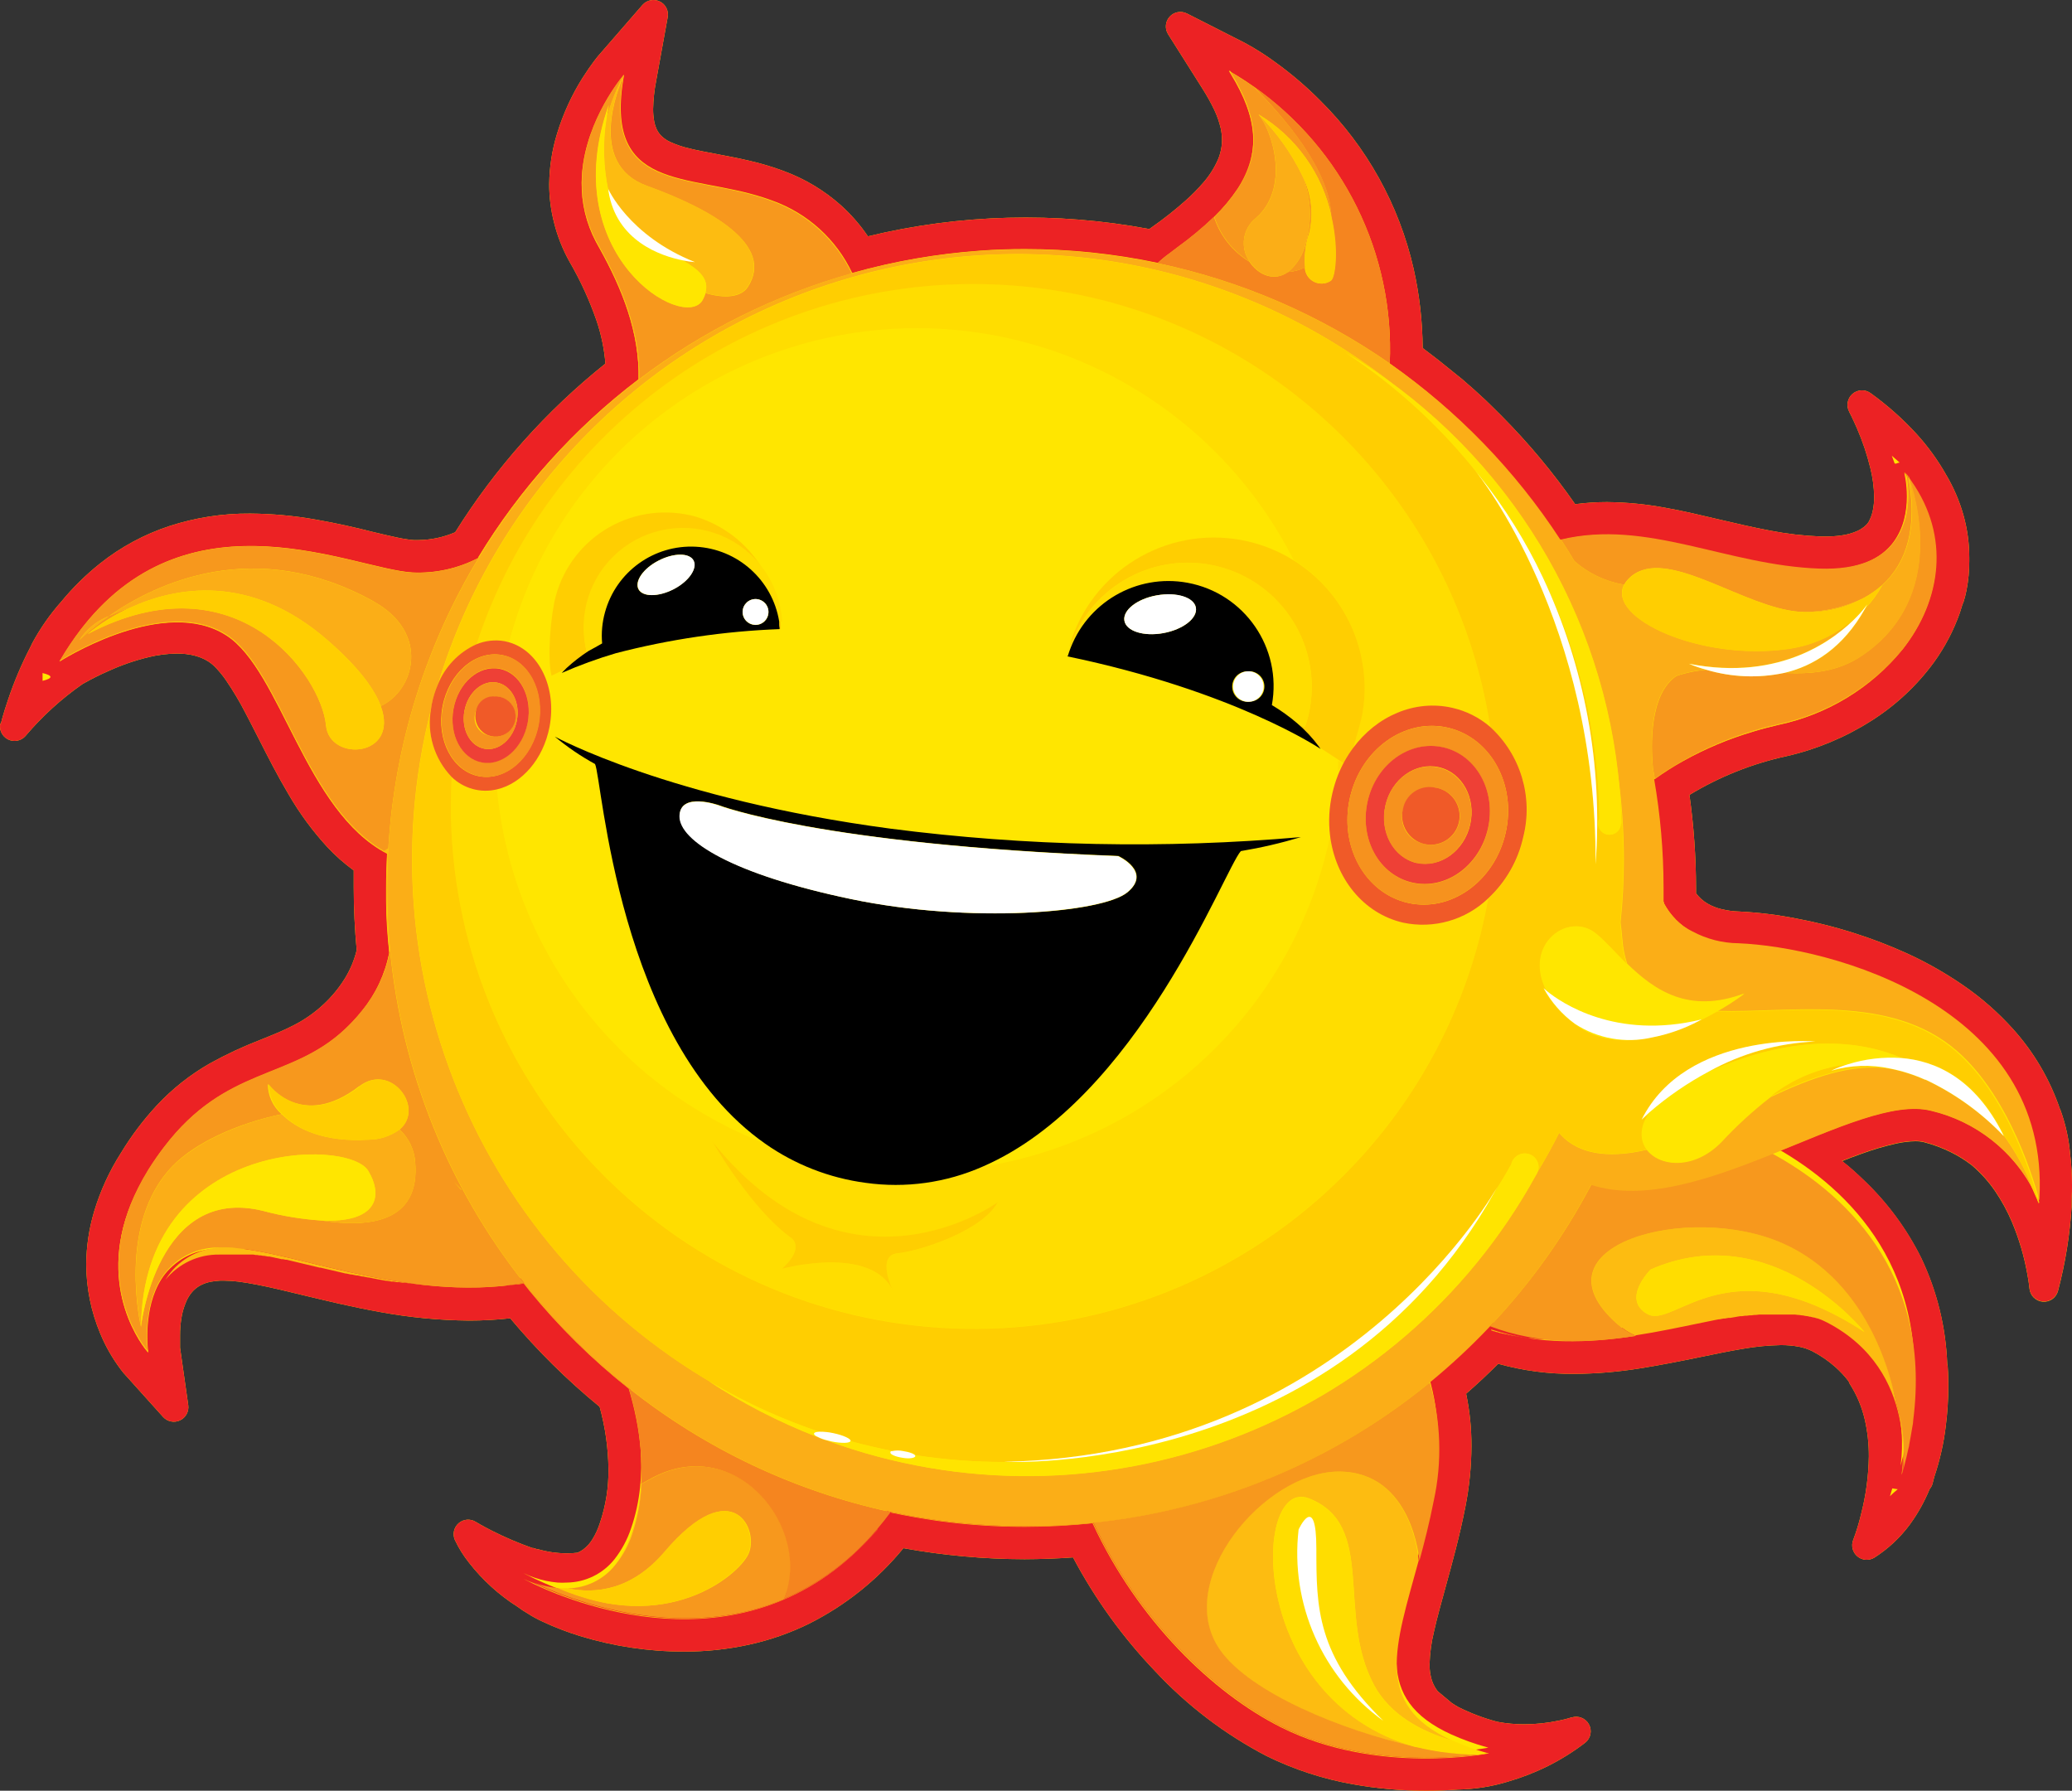 <?xml version="1.0" encoding="utf-8"?>
<svg width="275.672px" height="238.254px" viewBox="0 0 275.672 238.254" version="1.1" xmlns:xlink="http://www.w3.org/1999/xlink" xmlns="http://www.w3.org/2000/svg">
  <rect x="0" y="0" width="275.672" height="238.254" fill="#333333" stroke="none"/>
  <g id="Sol" transform="matrix(-1 0 0 1 275.672 0)">
    <path d="M23.712 0.815L24.752 1.855C24.752 1.527 24.752 1.253 24.752 0.979L23.712 0.815Z" id="Forma" fill="none" fill-rule="evenodd" stroke="none" />
    <path d="M84.385 115.889L84.385 115.9L84.395 115.879L84.385 115.889L84.385 115.889Z" id="Polígono" fill="#000100" fill-rule="evenodd" stroke="none" />
    <path d="M84.385 115.889L84.385 115.9L84.395 115.879L84.385 115.889L84.385 115.889Z" id="Polígono" fill="none" fill-rule="evenodd" stroke="none" />
    <path d="M84.385 115.9L84.395 115.879L84.385 115.889L84.385 115.9L84.385 115.9Z" id="Polígono" fill="none" fill-rule="evenodd" stroke="none" />
    <path d="M84.385 115.9L84.395 115.879L84.385 115.889L84.385 115.9L84.385 115.9Z" id="Polígono" fill="none" fill-rule="evenodd" stroke="none" />
    <path d="M84.385 115.9L84.385 115.889L84.395 115.879L84.385 115.9L84.385 115.9Z" id="Polígono" fill="#000100" fill-rule="evenodd" stroke="none" />
    <path d="M23.712 0.815L24.752 1.855C24.752 1.527 24.752 1.253 24.752 0.979L23.712 0.815Z" id="Forma" fill="none" fill-rule="evenodd" stroke="none" />
    <path d="M20.145 74.363C20.447 74.728 20.795 75.076 21.184 75.403C21.019 75.243 20.901 75.082 20.735 74.923L20.145 74.363Z" id="Forma" fill="#E7332B" fill-rule="evenodd" stroke="none" />
    <path d="M20.613 74.987L20.613 74.997L20.602 74.987L20.613 74.987L20.613 74.987Z" id="Polígono" fill="#931B12" fill-rule="evenodd" stroke="none" />
    <path d="M275.576 96.338C275.576 96.338 275.253 94.996 274.588 93.062C273.787 90.677 272.803 88.358 271.645 86.125L271.52 85.865L271.426 85.709L271.426 85.657C270.344 83.634 269.028 81.746 267.505 80.031C265.973 78.172 264.251 76.478 262.368 74.977C259.611 72.785 256.488 71.098 253.143 69.995C249.668 68.863 246.034 68.301 242.379 68.331C239.432 68.352 236.492 68.623 233.591 69.142C230.856 69.621 228.391 70.182 226.145 70.754L226.145 70.754C224.939 71.045 223.836 71.305 222.89 71.503C222.412 71.607 221.975 71.69 221.6 71.742C221.28 71.798 220.957 71.836 220.633 71.856L220.633 71.856C220.425 71.856 220.196 71.856 219.978 71.856C218.303 71.835 216.648 71.482 215.111 70.817C209.762 62.262 203.003 54.673 195.122 48.374C195.281 46.414 195.682 44.482 196.318 42.622C197.256 39.921 198.45 37.316 199.885 34.843C200.813 33.191 201.513 31.421 201.965 29.581C202.391 27.919 202.604 26.211 202.6 24.495C202.577 22.224 202.227 19.969 201.56 17.798C200.763 15.175 199.619 12.671 198.159 10.352C197.577 9.436 197.046 8.688 196.641 8.147L196.131 7.492C195.996 7.325 195.902 7.221 195.85 7.169L195.85 7.169L190.193 0.659C189.621 0.007 188.684 -0.185 187.902 0.19C187.119 0.566 186.683 1.416 186.834 2.271L188.373 10.757C188.615 11.995 188.751 13.251 188.778 14.512C188.78 15.062 188.731 15.612 188.633 16.154C188.571 16.495 188.47 16.826 188.331 17.143C188.233 17.36 188.111 17.566 187.967 17.756C187.849 17.917 187.713 18.063 187.562 18.193C187.25 18.471 186.9 18.702 186.522 18.88C185.681 19.265 184.803 19.562 183.901 19.764C182.861 20.023 181.55 20.263 180.136 20.533C178.722 20.803 177.38 21.053 175.893 21.407C174.346 21.763 172.824 22.221 171.338 22.779L171.338 22.779C168.578 23.803 166.032 25.33 163.829 27.283C162.453 28.515 161.234 29.912 160.2 31.442C147.929 28.473 135.168 28.143 122.76 30.475L122.427 30.236C120.854 29.137 119.346 27.946 117.914 26.669C117.088 25.939 116.313 25.154 115.595 24.319C114.79 23.406 114.13 22.375 113.639 21.261C113.453 20.83 113.314 20.38 113.223 19.919C113.132 19.492 113.087 19.056 113.088 18.619C113.09 18.12 113.142 17.622 113.244 17.133C113.438 16.279 113.724 15.449 114.097 14.657C114.563 13.683 115.087 12.739 115.667 11.829L120.264 4.548C120.724 3.813 120.639 2.862 120.056 2.22C119.472 1.579 118.533 1.404 117.758 1.793L110.083 5.692C108.635 6.474 107.245 7.356 105.923 8.334C103.819 9.855 101.843 11.545 100.015 13.388C93.838 19.512 89.532 27.267 87.598 35.748C86.82 39.214 86.416 42.752 86.392 46.304C85.005 47.337 83.653 48.398 82.336 49.486L82.336 49.486C81.93 49.819 81.493 50.173 81.046 50.526L81.046 50.526L80.776 50.766L80.776 50.766C79.861 51.545 78.977 52.346 78.113 53.157L78.113 53.157L77.635 53.615L77.635 53.615C77.063 54.187 76.46 54.759 75.857 55.373C72.273 58.987 69.009 62.905 66.102 67.083C64.695 66.894 63.278 66.8 61.858 66.802C59.273 66.829 56.694 67.079 54.152 67.551C51.646 67.988 49.212 68.591 46.872 69.132L46.872 69.132C44.636 69.662 42.411 70.172 40.164 70.598C37.948 71.028 35.702 71.288 33.446 71.378L32.801 71.378C32.105 71.387 31.41 71.341 30.721 71.243C29.952 71.149 29.201 70.939 28.496 70.619C28.231 70.493 27.98 70.34 27.747 70.161C27.559 70.018 27.385 69.858 27.227 69.683L27.04 69.412C26.793 68.959 26.614 68.472 26.509 67.967C26.379 67.355 26.317 66.731 26.322 66.105C26.345 64.811 26.516 63.523 26.832 62.268C27.272 60.467 27.864 58.707 28.6 57.005C28.901 56.309 29.172 55.747 29.359 55.352C29.452 55.154 29.536 55.009 29.588 54.905L29.64 54.79L29.64 54.79L29.64 54.79C30.07 53.996 29.893 53.008 29.213 52.413C28.533 51.818 27.531 51.773 26.8 52.305C24.586 53.897 22.54 55.713 20.696 57.723C19.188 59.377 17.869 61.194 16.765 63.141L16.765 63.141C15.76 64.828 14.98 66.639 14.445 68.528C13.927 70.38 13.664 72.294 13.665 74.217L13.665 74.644C13.662 75.956 13.788 77.266 14.04 78.554C14.142 79.089 14.278 79.617 14.445 80.135L14.57 80.405C14.674 80.769 14.789 81.133 14.913 81.507L14.913 81.507C15.741 83.863 16.904 86.087 18.366 88.111C20.648 91.229 23.499 93.886 26.769 95.943C30.232 98.135 34.045 99.718 38.043 100.622C42.581 101.614 46.925 103.35 50.897 105.76C50.319 109.87 50.027 114.016 50.023 118.167C50.023 118.406 50.023 118.635 50.023 118.853C49.824 119.113 49.605 119.356 49.368 119.581C49.087 119.835 48.78 120.058 48.453 120.247C47.893 120.565 47.291 120.803 46.664 120.954C45.877 121.148 45.072 121.256 44.262 121.277C41.691 121.404 39.132 121.721 36.608 122.223C31.529 123.179 26.585 124.743 21.881 126.882C19.285 128.076 16.797 129.492 14.445 131.115C12.028 132.78 9.815 134.724 7.852 136.908C5.073 139.991 2.95 143.607 1.612 147.536L1.518 147.734C0.835 149.635 0.405 151.617 0.239 153.631C0.08 154.97 0 156.317 0 157.666C0 158.259 0 158.862 0.052 159.465L0.052 159.465L0.052 159.579C0.052 159.839 0.052 160.141 0.052 160.484C0.052 160.484 0.052 160.536 0.052 160.567C0.288 164.348 0.894 168.096 1.862 171.758C2.101 172.664 2.956 173.268 3.89 173.191C4.824 173.115 5.569 172.379 5.658 171.446L5.658 171.446C5.658 171.446 5.72 170.738 5.928 169.605C6.352 167.18 7.049 164.811 8.008 162.543C8.608 161.134 9.343 159.786 10.202 158.519C11.082 157.226 12.131 156.058 13.322 155.045C14.181 154.379 15.104 153.8 16.078 153.319C17.234 152.742 18.447 152.289 19.697 151.967C20.079 151.877 20.47 151.835 20.862 151.842C21.688 151.861 22.509 151.958 23.317 152.133C24.955 152.499 26.567 152.975 28.142 153.558C28.932 153.839 29.754 154.151 30.596 154.484C29.556 155.284 28.6 156.158 27.622 157.104C24.513 160.075 21.947 163.567 20.041 167.421C17.952 171.826 16.781 176.61 16.598 181.481C16.567 181.594 16.547 181.709 16.536 181.825C16.536 181.825 16.453 182.865 16.453 184.373C16.454 186.174 16.569 187.973 16.796 189.76C17.072 192.053 17.585 194.311 18.325 196.499C18.387 196.769 18.46 197.06 18.553 197.393C18.626 197.658 18.758 197.903 18.938 198.111C19.628 199.793 20.518 201.385 21.59 202.853C22.873 204.586 24.463 206.07 26.28 207.232C26.989 207.678 27.904 207.617 28.547 207.082C29.191 206.548 29.418 205.659 29.109 204.881L29.109 204.881C28.689 203.771 28.342 202.635 28.069 201.48C27.417 198.959 27.067 196.368 27.029 193.764C27.021 192.102 27.206 190.444 27.58 188.824C27.961 187.195 28.611 185.641 29.504 184.227C29.595 184.092 29.665 183.945 29.712 183.79C30.248 183.088 30.85 182.44 31.512 181.856C32.437 181.043 33.456 180.345 34.548 179.776C35.102 179.502 35.69 179.303 36.295 179.183C37.101 179.032 37.92 178.959 38.739 178.965C40.403 178.997 42.061 179.157 43.7 179.443C45.531 179.745 47.507 180.15 49.555 180.577L49.555 180.577C52.031 181.086 54.703 181.617 57.501 182.064C60.377 182.525 63.283 182.769 66.195 182.792C69.625 182.821 73.041 182.369 76.346 181.45C77.732 182.837 79.153 184.165 80.609 185.433C80.129 187.725 79.892 190.06 79.902 192.401C79.913 195.121 80.184 197.834 80.713 200.503L80.713 200.503C81.483 204.424 82.471 207.991 83.324 211.09C83.948 213.357 84.499 215.343 84.884 217.07C85.236 218.501 85.434 219.965 85.477 221.438C85.484 222.142 85.386 222.843 85.185 223.518C85.092 223.813 84.97 224.099 84.821 224.371C84.693 224.606 84.543 224.828 84.374 225.036L82.502 226.596C82.252 226.762 81.972 226.939 81.66 227.116C80 227.95 78.257 228.609 76.46 229.082C75.277 229.306 74.076 229.418 72.872 229.414C71.341 229.411 69.815 229.25 68.317 228.936C67.755 228.822 67.277 228.707 67.006 228.624L66.674 228.52L66.601 228.52L66.601 228.52C65.711 228.213 64.729 228.59 64.275 229.414C63.821 230.239 64.025 231.27 64.76 231.858C66.319 233.053 67.987 234.098 69.742 234.978C71.461 235.83 73.254 236.526 75.097 237.058C77.254 237.711 79.49 238.061 81.743 238.098C82.981 238.192 84.385 238.254 85.903 238.254C89.181 238.258 92.452 237.97 95.679 237.391C99.648 236.689 103.499 235.432 107.119 233.658C112.69 230.76 117.723 226.929 122.001 222.332C126.315 217.817 129.986 212.728 132.91 207.211C135.073 207.367 137.226 207.44 139.358 207.45C144.764 207.439 150.159 206.948 155.478 205.984C158.915 210.183 163.2 213.61 168.051 216.04C170.582 217.283 173.253 218.215 176.007 218.817C178.86 219.441 181.772 219.751 184.691 219.743C189.383 219.739 194.048 219.038 198.533 217.663C200.237 217.138 201.901 216.495 203.515 215.739C204.212 215.416 204.846 215.073 205.418 214.699C205.905 214.419 206.373 214.11 206.822 213.773C209.287 212.208 211.464 210.231 213.26 207.928C214.006 206.993 214.641 205.974 215.152 204.892C215.493 204.117 215.288 203.212 214.648 202.659C214.007 202.107 213.081 202.038 212.365 202.489C212.365 202.489 211.502 203.02 210.16 203.696C208.436 204.566 206.658 205.323 204.836 205.963L204.836 205.963L204.711 205.963L204.368 206.067L204.16 206.129L204.066 206.129C202.825 206.484 201.54 206.666 200.249 206.67C199.773 206.672 199.297 206.644 198.825 206.587C198.568 206.475 198.324 206.335 198.097 206.171C197.613 205.81 197.2 205.362 196.88 204.85C196.438 204.142 196.089 203.38 195.84 202.583L195.84 202.583C195.071 200.298 194.691 197.901 194.717 195.49C194.748 192.678 195.143 189.881 195.892 187.17C200.217 183.627 204.2 179.685 207.789 175.398C209.613 175.599 211.446 175.7 213.28 175.699C217.24 175.663 221.19 175.284 225.084 174.566C228.807 173.9 232.291 173.058 235.359 172.319C237.575 171.789 239.623 171.279 241.423 170.936C242.317 170.759 243.159 170.624 243.918 170.52C244.588 170.434 245.261 170.389 245.936 170.385L246.331 170.385C246.778 170.406 247.223 170.458 247.662 170.541C248.177 170.642 248.672 170.824 249.129 171.082C249.523 171.316 249.874 171.614 250.169 171.966L250.169 171.966C250.472 172.338 250.72 172.751 250.907 173.193C251.221 173.92 251.438 174.686 251.552 175.47C251.664 176.2 251.72 176.937 251.718 177.675C251.718 178.174 251.718 178.601 251.718 178.892C251.718 179.183 251.718 179.141 251.718 179.225C251.724 179.252 251.724 179.28 251.718 179.308L251.718 179.308L251.718 179.308L251.718 179.308L250.626 186.952C250.507 187.793 250.951 188.614 251.72 188.975C252.49 189.336 253.404 189.152 253.975 188.522L259.175 182.74L259.175 182.74L259.227 182.688C259.3 182.605 259.425 182.449 259.591 182.22C260.708 180.742 261.631 179.128 262.337 177.415C263.557 174.5 264.189 171.372 264.198 168.211C264.182 165.844 263.831 163.492 263.158 161.223C262.334 158.462 261.13 155.83 259.581 153.402C258.229 151.171 256.658 149.08 254.89 147.162C252.807 144.91 250.391 142.991 247.725 141.473C245.57 140.282 243.335 139.239 241.038 138.353L241.038 138.353C239.436 137.708 237.918 137.105 236.555 136.388C235.148 135.668 233.846 134.758 232.687 133.684L232.687 133.684C231.524 132.618 230.519 131.392 229.702 130.044C229.027 128.915 228.526 127.692 228.215 126.414C228.475 123.637 228.61 120.819 228.61 118.042C228.61 117.314 228.61 116.565 228.61 115.806C229.883 114.882 231.063 113.837 232.135 112.686C234.092 110.553 235.811 108.213 237.263 105.708C238.739 103.233 240.029 100.695 241.246 98.293L241.246 98.293C241.859 97.097 242.452 95.922 243.034 94.819C243.803 93.325 244.665 91.88 245.614 90.493C245.985 89.954 246.395 89.444 246.841 88.964C247.165 88.606 247.532 88.288 247.933 88.018C248.496 87.666 249.11 87.403 249.753 87.238C250.534 87.041 251.339 86.946 252.145 86.957C253.389 86.97 254.627 87.124 255.837 87.415C257.662 87.851 259.441 88.46 261.151 89.235C262.364 89.763 263.548 90.356 264.697 91.013C267.513 92.977 270.062 95.298 272.279 97.919C272.865 98.591 273.834 98.775 274.626 98.366C275.418 97.956 275.827 97.059 275.617 96.192L275.576 96.338Z" id="Forma" fill="#FFE600" fill-rule="evenodd" stroke="none" />
    <path d="M23.181 198.142C23.519 198.459 23.857 198.763 24.221 199.068L23.909 198.028L23.181 198.142Z" id="Forma" fill="none" fill-rule="evenodd" stroke="none" />
    <path d="M67.173 228.853L67.173 228.853L67.173 228.853L67.173 228.853L67.173 228.853L67.173 228.853Z" id="Polígono" fill="none" fill-rule="evenodd" stroke="none" />
    <path d="M76.533 234.198L76.533 233.158L75.493 233.158L76.533 234.198Z" id="Forma" fill="none" fill-rule="evenodd" stroke="none" />
    <path d="M23.593 61.675L23.972 60.635L22.932 61.476C23.091 61.497 23.241 61.542 23.373 61.608L23.593 61.675Z" id="Forma" fill="none" fill-rule="evenodd" stroke="none" />
    <path d="M268.972 89.862L270.012 90.555C269.962 90.21 269.962 89.861 270.012 89.515L268.972 89.862Z" id="Forma" fill="none" fill-rule="evenodd" stroke="none" />
    <path d="M275.576 96.338C275.576 96.338 275.253 94.996 274.588 93.062C273.787 90.677 272.803 88.358 271.645 86.125L271.52 85.865L271.426 85.709L271.426 85.657L271.426 85.657C270.344 83.634 269.028 81.746 267.505 80.031C265.973 78.172 264.251 76.478 262.368 74.977C259.611 72.785 256.488 71.098 253.143 69.995C249.668 68.863 246.034 68.301 242.379 68.331C239.432 68.352 236.492 68.623 233.591 69.142C230.856 69.621 228.391 70.182 226.145 70.754L226.145 70.754C224.939 71.045 223.836 71.305 222.89 71.503C222.412 71.607 221.975 71.69 221.6 71.742C221.28 71.798 220.957 71.836 220.633 71.856L220.633 71.856C220.425 71.856 220.196 71.856 219.978 71.856C218.303 71.835 216.648 71.482 215.111 70.817C209.762 62.262 203.003 54.674 195.122 48.374C195.281 46.414 195.682 44.482 196.318 42.623C197.256 39.921 198.45 37.316 199.885 34.843C200.813 33.191 201.513 31.421 201.965 29.581C202.391 27.919 202.604 26.211 202.6 24.495C202.577 22.224 202.227 19.969 201.56 17.798C200.763 15.175 199.619 12.671 198.159 10.352C197.577 9.436 197.046 8.688 196.641 8.147L196.131 7.492C195.996 7.325 195.902 7.221 195.85 7.169L195.85 7.169L190.193 0.659C189.621 0.007 188.684 -0.185 187.902 0.19C187.119 0.566 186.683 1.416 186.834 2.271L188.373 10.757C188.615 11.995 188.751 13.251 188.778 14.512C188.78 15.062 188.731 15.612 188.633 16.155C188.571 16.495 188.47 16.826 188.331 17.143C188.233 17.36 188.111 17.566 187.967 17.756C187.849 17.917 187.713 18.063 187.562 18.193C187.25 18.471 186.9 18.702 186.522 18.88C185.681 19.265 184.803 19.562 183.901 19.764C182.861 20.023 181.55 20.263 180.136 20.533C178.722 20.803 177.38 21.053 175.893 21.407C174.346 21.763 172.824 22.221 171.338 22.779L171.338 22.779C168.578 23.803 166.032 25.33 163.829 27.283C162.453 28.515 161.234 29.912 160.2 31.442C147.929 28.473 135.168 28.143 122.76 30.475L122.427 30.236C120.854 29.137 119.346 27.946 117.914 26.669C117.088 25.939 116.313 25.154 115.595 24.319C114.79 23.406 114.13 22.375 113.639 21.261C113.453 20.83 113.314 20.38 113.223 19.919C113.132 19.492 113.087 19.056 113.088 18.619C113.09 18.12 113.142 17.622 113.244 17.133C113.438 16.279 113.724 15.449 114.097 14.657C114.563 13.683 115.087 12.739 115.667 11.829L120.264 4.548C120.724 3.813 120.639 2.862 120.056 2.22C119.472 1.579 118.533 1.404 117.758 1.793L110.083 5.692C108.635 6.474 107.245 7.356 105.923 8.334C103.819 9.855 101.843 11.545 100.015 13.388C93.838 19.512 89.532 27.267 87.598 35.748C86.82 39.214 86.416 42.752 86.392 46.304C85.005 47.337 83.653 48.398 82.336 49.486L82.336 49.486C81.93 49.819 81.493 50.173 81.046 50.526L81.046 50.526L80.776 50.766L80.776 50.766C79.861 51.545 78.977 52.346 78.113 53.157L78.113 53.157L77.635 53.615L77.635 53.615C77.053 54.187 76.449 54.769 75.846 55.383L75.846 55.383C72.27 58.998 69.01 62.912 66.102 67.083C64.695 66.894 63.278 66.8 61.858 66.802C59.273 66.829 56.694 67.079 54.152 67.551C51.646 67.988 49.212 68.591 46.872 69.132L46.872 69.132C44.636 69.662 42.411 70.172 40.164 70.598C37.948 71.028 35.702 71.288 33.446 71.378L32.801 71.378C32.105 71.387 31.41 71.341 30.721 71.243C29.952 71.149 29.201 70.939 28.496 70.619C28.231 70.493 27.98 70.34 27.747 70.161C27.559 70.018 27.385 69.858 27.227 69.683L27.04 69.412C26.793 68.959 26.614 68.472 26.509 67.967C26.379 67.355 26.317 66.731 26.322 66.105C26.345 64.811 26.516 63.523 26.832 62.268C27.272 60.467 27.864 58.707 28.6 57.005C28.901 56.309 29.172 55.747 29.359 55.352C29.452 55.154 29.536 55.009 29.588 54.905L29.64 54.79L29.64 54.79L29.64 54.79C30.07 53.996 29.893 53.009 29.213 52.413C28.533 51.818 27.531 51.773 26.8 52.305C24.586 53.897 22.54 55.713 20.696 57.723C19.188 59.377 17.869 61.194 16.765 63.141L16.765 63.141C15.76 64.828 14.98 66.639 14.445 68.528C13.927 70.38 13.664 72.294 13.665 74.217L13.665 74.644C13.662 75.956 13.788 77.266 14.04 78.554C14.142 79.089 14.278 79.617 14.445 80.135L14.57 80.405C14.674 80.769 14.789 81.133 14.913 81.508L14.913 81.508C15.741 83.863 16.904 86.087 18.366 88.112C20.648 91.229 23.499 93.886 26.769 95.943C30.232 98.135 34.045 99.718 38.043 100.623C42.581 101.614 46.925 103.35 50.897 105.76C50.319 109.871 50.027 114.016 50.023 118.167C50.023 118.406 50.023 118.635 50.023 118.854C49.824 119.113 49.605 119.356 49.368 119.582C49.087 119.835 48.78 120.058 48.453 120.247C47.893 120.565 47.291 120.803 46.664 120.954C45.877 121.148 45.072 121.256 44.262 121.277C41.691 121.404 39.132 121.721 36.608 122.223C31.529 123.179 26.585 124.744 21.881 126.882C19.285 128.076 16.797 129.493 14.445 131.115C12.028 132.78 9.815 134.725 7.852 136.908C5.073 139.991 2.95 143.607 1.612 147.536L1.518 147.734C0.835 149.635 0.405 151.618 0.239 153.631L0.239 153.631C0.08 154.97 0 156.317 0 157.666C0 158.259 0 158.862 0.052 159.465L0.052 159.465L0.052 159.465L0.052 159.465L0.052 159.548C0.052 159.808 0.052 160.11 0.052 160.453C0.052 160.453 0.052 160.505 0.052 160.536C0.288 164.316 0.894 168.064 1.862 171.726C2.101 172.633 2.956 173.237 3.89 173.16C4.824 173.083 5.569 172.348 5.658 171.414L5.658 171.415C5.658 171.415 5.72 170.707 5.928 169.574C6.352 167.149 7.049 164.78 8.008 162.512C8.608 161.103 9.343 159.755 10.202 158.488C11.082 157.195 12.131 156.026 13.322 155.014C14.181 154.348 15.104 153.769 16.078 153.288C17.234 152.711 18.447 152.258 19.697 151.936L19.697 151.936C20.079 151.846 20.47 151.804 20.862 151.811C21.688 151.829 22.509 151.927 23.317 152.102C24.955 152.467 26.567 152.944 28.142 153.527C28.932 153.808 29.754 154.12 30.596 154.452C29.556 155.253 28.6 156.127 27.622 157.073C24.513 160.044 21.947 163.536 20.041 167.39C17.948 171.804 16.776 176.599 16.598 181.481C16.567 181.594 16.547 181.709 16.536 181.825C16.536 181.825 16.453 182.865 16.453 184.373C16.454 186.174 16.569 187.973 16.796 189.76C17.072 192.053 17.585 194.311 18.325 196.499C18.387 196.769 18.46 197.061 18.553 197.393C18.626 197.658 18.758 197.903 18.938 198.111C19.628 199.793 20.518 201.385 21.59 202.853C22.873 204.587 24.463 206.07 26.28 207.232C26.989 207.678 27.904 207.617 28.547 207.083C29.191 206.548 29.418 205.659 29.109 204.881L29.109 204.881C28.689 203.771 28.342 202.635 28.069 201.48C27.417 198.959 27.067 196.368 27.029 193.764C27.021 192.102 27.206 190.444 27.58 188.824C27.961 187.195 28.611 185.641 29.504 184.227C29.595 184.092 29.665 183.945 29.712 183.79C30.248 183.088 30.85 182.44 31.512 181.856C32.437 181.043 33.456 180.345 34.548 179.776C35.102 179.502 35.69 179.303 36.295 179.183C37.101 179.032 37.92 178.959 38.739 178.965C40.403 178.997 42.061 179.157 43.7 179.443C45.531 179.745 47.507 180.15 49.555 180.577L49.555 180.577C52.031 181.086 54.703 181.617 57.501 182.064C60.377 182.525 63.283 182.769 66.195 182.792C69.625 182.821 73.041 182.369 76.346 181.45C77.732 182.837 79.153 184.165 80.609 185.433C80.129 187.725 79.892 190.06 79.902 192.401C79.913 195.121 80.184 197.834 80.713 200.503L80.713 200.503C81.483 204.424 82.471 207.991 83.324 211.09L83.324 211.09C83.948 213.357 84.499 215.343 84.884 217.07C85.236 218.501 85.434 219.965 85.477 221.438C85.484 222.142 85.386 222.843 85.185 223.518C85.092 223.813 84.97 224.099 84.821 224.371C84.693 224.606 84.543 224.828 84.374 225.036L82.502 226.596C82.252 226.763 81.972 226.939 81.66 227.116C80 227.95 78.257 228.609 76.46 229.082C75.277 229.306 74.076 229.418 72.872 229.415C71.341 229.411 69.815 229.25 68.317 228.936C67.755 228.822 67.277 228.707 67.006 228.624L66.674 228.52L66.601 228.52L66.601 228.52C65.711 228.213 64.729 228.59 64.275 229.414C63.821 230.239 64.025 231.27 64.76 231.859C66.319 233.053 67.987 234.098 69.742 234.978C71.461 235.83 73.254 236.526 75.097 237.058C77.254 237.711 79.49 238.061 81.743 238.098C82.981 238.192 84.385 238.254 85.903 238.254C89.181 238.259 92.452 237.97 95.679 237.391C99.648 236.689 103.499 235.432 107.119 233.658C112.69 230.76 117.723 226.929 122.001 222.332C126.315 217.817 129.986 212.729 132.91 207.211C135.073 207.367 137.226 207.44 139.358 207.45C144.764 207.439 150.159 206.948 155.478 205.984C158.915 210.183 163.2 213.61 168.051 216.04C170.582 217.283 173.253 218.215 176.007 218.817C178.86 219.441 181.772 219.751 184.691 219.743C189.383 219.739 194.048 219.038 198.533 217.663C200.237 217.138 201.901 216.495 203.515 215.739C204.212 215.416 204.846 215.073 205.418 214.699C205.905 214.419 206.373 214.11 206.822 213.773C209.287 212.208 211.464 210.231 213.26 207.928C214.006 206.993 214.641 205.974 215.152 204.892C215.493 204.118 215.288 203.212 214.648 202.66C214.007 202.107 213.081 202.038 212.365 202.489L212.365 202.489C212.365 202.489 211.502 203.02 210.16 203.696C208.436 204.566 206.658 205.323 204.836 205.963L204.836 205.963L204.711 205.963L204.368 206.067L204.16 206.129L204.066 206.129C202.825 206.484 201.54 206.666 200.249 206.67C199.773 206.672 199.297 206.644 198.825 206.587C198.568 206.475 198.324 206.335 198.097 206.171C197.613 205.81 197.2 205.362 196.88 204.85C196.438 204.142 196.089 203.38 195.84 202.583L195.84 202.583C195.071 200.298 194.691 197.901 194.717 195.49C194.748 192.678 195.143 189.882 195.892 187.17C200.217 183.627 204.2 179.685 207.789 175.398C209.613 175.599 211.446 175.7 213.28 175.699C217.24 175.664 221.19 175.284 225.084 174.566C228.807 173.9 232.291 173.058 235.359 172.319C237.575 171.789 239.623 171.279 241.423 170.936C242.317 170.759 243.159 170.624 243.918 170.52C244.588 170.434 245.261 170.389 245.936 170.385L246.331 170.385C246.778 170.406 247.223 170.458 247.662 170.541C248.177 170.642 248.672 170.824 249.129 171.082C249.523 171.316 249.874 171.614 250.169 171.966L250.169 171.966C250.472 172.338 250.72 172.751 250.907 173.193C251.221 173.92 251.438 174.686 251.552 175.47C251.664 176.2 251.72 176.937 251.718 177.675C251.718 178.174 251.718 178.601 251.718 178.892C251.718 179.183 251.718 179.142 251.718 179.225C251.724 179.252 251.724 179.281 251.718 179.308L251.718 179.308L251.718 179.308L251.718 179.308L250.626 186.952C250.507 187.793 250.951 188.614 251.72 188.975C252.49 189.336 253.404 189.152 253.975 188.522L259.175 182.74L259.175 182.74L259.227 182.688C259.3 182.605 259.425 182.449 259.591 182.22C260.708 180.742 261.631 179.128 262.337 177.415C263.557 174.5 264.189 171.372 264.198 168.211C264.182 165.844 263.831 163.492 263.158 161.223C262.334 158.462 261.13 155.83 259.581 153.402C258.229 151.171 256.658 149.08 254.89 147.162C252.807 144.91 250.391 142.991 247.725 141.473C245.57 140.282 243.335 139.239 241.038 138.353L241.038 138.353C239.436 137.708 237.918 137.105 236.555 136.388C235.148 135.668 233.846 134.758 232.687 133.684L232.687 133.684C231.524 132.618 230.519 131.392 229.702 130.044C229.027 128.915 228.526 127.692 228.215 126.414C228.475 123.637 228.61 120.819 228.61 118.042C228.61 117.314 228.61 116.566 228.61 115.806C229.883 114.882 231.063 113.837 232.135 112.686C234.092 110.553 235.811 108.213 237.263 105.708C238.739 103.233 240.029 100.695 241.246 98.293L241.246 98.293C241.859 97.097 242.452 95.922 243.034 94.819C243.803 93.325 244.665 91.88 245.614 90.493C245.985 89.954 246.395 89.444 246.841 88.964C247.165 88.606 247.532 88.288 247.933 88.018C248.496 87.666 249.11 87.403 249.753 87.238C250.534 87.041 251.339 86.946 252.145 86.957C253.389 86.97 254.627 87.124 255.837 87.415C257.662 87.851 259.441 88.46 261.151 89.235C262.364 89.763 263.548 90.356 264.697 91.013C267.513 92.977 270.062 95.298 272.279 97.919C272.865 98.591 273.834 98.775 274.626 98.366C275.418 97.957 275.827 97.059 275.617 96.192L275.576 96.338ZM76.533 233.221L75.493 233.221L76.533 233.221L76.533 233.221ZM23.972 60.635L23.593 61.675L23.373 61.675C23.241 61.608 23.091 61.563 22.932 61.542L23.972 60.635ZM23.181 198.142L23.909 198.028L24.221 199.068C23.857 198.712 23.519 198.408 23.181 198.142L23.181 198.142ZM246.352 84.087C246.082 84.233 245.811 84.388 245.551 84.555C238.271 89.245 235.089 107.923 224.179 113.581C224.252 115.099 224.304 116.618 224.304 118.157C224.304 118.708 224.304 119.249 224.304 119.79C224.304 122.14 224.127 124.48 223.888 126.778C224.442 129.609 225.685 132.26 227.507 134.495C227.882 134.974 228.298 135.452 228.745 135.92C229.192 136.388 229.4 136.596 229.785 136.96C237.065 143.782 245.593 141.806 253.84 152.633C254.558 153.568 255.265 154.598 255.972 155.752C263.616 168.066 258.125 177.093 256.429 179.391L256.336 179.506C256.292 179.578 256.24 179.644 256.18 179.703L255.972 179.963L255.972 179.745C256.097 178.591 256.534 173.162 253.725 169.512L253.725 169.512C251.981 167.349 249.338 166.11 246.56 166.152L245.229 166.152L244.979 166.152L244.553 166.152L244.407 166.152C244.303 166.142 244.199 166.142 244.095 166.152L243.981 166.152L243.544 166.152L243.492 166.152L243.107 166.152L242.951 166.152L242.65 166.152L242.473 166.152L242.192 166.152L241.995 166.152L241.714 166.204L241.526 166.204L241.225 166.256L241.038 166.256L240.715 166.319L240.549 166.319L240.07 166.412L239.862 166.412L239.571 166.475L239.311 166.527L239.062 166.589L238.781 166.641L238.552 166.693L238.261 166.766L238.053 166.766L237.72 166.839L237.554 166.839L237.19 166.932L237.19 166.932L233.186 167.889L233.071 167.889L232.666 167.983L231.907 168.159L229.743 168.669L229.65 168.669L229.026 168.804L228.891 168.804L228.298 168.929L228.142 168.929L227.539 169.064L227.403 169.064L226.759 169.199L226.655 169.199C225.906 169.355 225.136 169.501 224.367 169.636L224.242 169.636L223.618 169.74L223.41 169.74L222.859 169.823L222.609 169.823L222.089 169.896L221.829 169.896L221.309 169.969C221.222 169.975 221.136 169.975 221.049 169.969L220.508 170.042L220.279 170.042L219.624 170.115L219.499 170.115L218.709 170.198L218.543 170.198L217.929 170.26L217.648 170.26L217.149 170.26L216.827 170.26L216.359 170.26L216.026 170.26L215.558 170.26L215.225 170.26L211.752 170.26L211.232 170.26L210.909 170.26L210.431 170.26L210.088 170.26L209.62 170.26L209.266 170.26L208.808 170.26L208.455 170.26L207.976 170.208L207.654 170.208L207.124 170.135L206.843 170.135L206.032 170C205.782 170.333 205.522 170.655 205.262 170.978C201.346 175.778 196.921 180.141 192.065 183.988C190.661 188.595 189.215 196.166 191.711 203.342C192.202 204.824 192.944 206.21 193.905 207.44C195.45 209.39 197.793 210.537 200.281 210.56C200.679 210.586 201.078 210.586 201.477 210.56C202.54 210.465 203.587 210.241 204.597 209.894C205.086 209.732 205.562 209.534 206.021 209.301C206.021 209.301 205.491 209.603 204.534 210.05C198.533 212.879 175.581 221.864 159.191 202.989L159.004 202.781L159.004 202.718L158.951 202.656C158.369 201.969 157.797 201.252 157.236 200.493L157.236 200.493C155.156 200.929 153.076 201.304 150.996 201.595C147.16 202.122 143.293 202.386 139.421 202.385C136.412 202.384 133.406 202.224 130.414 201.907L130.414 201.907C124.414 214.855 114.378 224.537 105.319 229.072C92.476 235.499 77.656 232.524 77.656 232.524L77.832 232.472C79.448 232.029 81.026 231.462 82.554 230.777C93.058 226.014 90.084 218.38 86.964 206.857C86.298 204.382 85.612 201.741 85.061 198.891C83.908 193.672 84.087 188.247 85.581 183.115L85.497 183.052C82.74 180.788 80.125 178.357 77.666 175.772L77.666 175.772L77.292 175.918L77.209 175.918L76.886 176.032L76.782 176.032L76.47 176.147L76.356 176.147L76.065 176.24L75.95 176.24L75.649 176.323L75.534 176.323L75.243 176.407L75.129 176.407L74.827 176.49L74.713 176.49L74.411 176.563L74.307 176.563L74.005 176.635L73.891 176.635L73.589 176.708L73.485 176.708L73.174 176.771L73.08 176.771L72.757 176.833L72.664 176.833L72.341 176.833L72.258 176.833L71.925 176.885L71.842 176.885L71.499 176.947L71.437 176.947L71.083 176.947L71.083 176.947L70.709 176.947L70.709 176.947L70.324 176.947L70.324 176.947C63.938 177.623 57.584 176.427 51.75 175.221L47.985 174.451L47.985 174.451L47.351 174.327L47.236 174.327L46.706 174.223L46.529 174.223L46.082 174.139L45.843 174.139L45.468 174.077L45.167 174.025L44.886 173.973L44.501 173.911L44.262 173.911L43.846 173.848L43.627 173.848L43.201 173.796L42.993 173.796L42.567 173.744L42.38 173.744L41.943 173.692L41.766 173.692L41.329 173.692L41.163 173.692L40.715 173.692L40.351 173.692L39.925 173.692L38.126 173.692L37.679 173.692L37.564 173.692L37.127 173.692L37.023 173.692L36.587 173.744L36.483 173.744L36.056 173.807L35.963 173.807L35.536 173.89L35.443 173.89C35.302 173.91 35.163 173.941 35.027 173.983L34.933 173.983L34.528 174.087L34.444 174.087L34.028 174.212L33.966 174.212L33.55 174.368L33.55 174.368C33.404 174.431 33.259 174.483 33.123 174.555L33.123 174.555L32.697 174.763C20.342 181.191 22.817 195.022 22.817 195.022C22.765 194.866 22.724 194.7 22.682 194.544C22.516 193.93 22.37 193.338 22.224 192.734L21.975 191.622C21.975 191.434 21.902 191.247 21.86 191.07C21.715 190.332 21.59 189.614 21.476 188.907C21.424 188.554 21.372 188.2 21.33 187.867C18.689 167.806 30.95 157.292 40.05 152.341L39.904 152.289L35.037 150.303L34.278 149.991L33.914 149.845L33.165 149.554L32.801 149.409C28.392 147.672 24.367 146.341 21.164 146.341C20.407 146.342 19.653 146.433 18.917 146.611C12.622 148.274 7.468 152.788 4.992 158.81C4.779 159.246 4.592 159.694 4.43 160.152C4.435 160.075 4.435 159.999 4.43 159.923L4.43 159.84C4.425 159.743 4.425 159.645 4.43 159.548C2.953 133.84 32.239 126.061 44.491 125.572C46.619 125.546 48.709 125.007 50.585 124.002C52.178 123.104 53.481 121.769 54.339 120.154L54.339 120.154L54.422 120.008C54.422 119.395 54.422 118.781 54.422 118.157C54.428 113.315 54.849 108.479 55.68 103.705L55.598 103.701L55.598 103.701C54.377 102.821 53.106 102.012 51.791 101.278C48.828 99.623 45.688 98.304 42.431 97.347C41.391 97.024 40.268 96.733 39.114 96.463C32.607 95.091 26.762 91.539 22.547 86.396L22.547 86.396C17.42 79.865 16.307 71.441 21.413 64.109L21.621 63.797L21.871 63.464L21.944 63.37C21.996 63.308 22.037 63.246 22.089 63.194C22.117 63.15 22.148 63.108 22.183 63.069L22.318 62.892C22.318 62.892 20.904 68.352 23.774 72.158C25.386 74.301 28.35 75.913 33.685 75.736C46.019 75.32 56.638 69.111 68.109 71.867L68.202 71.867C74.15 62.659 81.811 54.68 90.77 48.363L90.77 48.363C90.128 33.75 97.001 19.823 108.99 11.444C109.656 10.976 110.239 10.591 110.717 10.3L110.977 10.133L111.528 9.801L111.955 9.561L111.955 9.561L112.173 9.447C112.079 9.593 111.986 9.738 111.902 9.884C108.356 15.687 107.899 20.357 111.008 25.109C111.912 26.461 112.958 27.713 114.128 28.843C115.649 30.297 117.268 31.646 118.974 32.878L120.014 33.668C120.582 34.067 121.121 34.505 121.626 34.979L121.626 34.979C127.44 33.753 133.365 33.136 139.306 33.138C141.293 33.138 143.269 33.2 145.224 33.346L145.224 33.346C150.998 33.756 156.717 34.753 162.29 36.32L162.29 36.32C164.406 31.845 168.209 28.389 172.867 26.711C173.272 26.555 173.678 26.42 174.094 26.284C184.161 23.009 195.424 25.567 192.657 10.029L192.657 10.029C192.652 10.005 192.652 9.981 192.657 9.957L192.751 10.071L192.751 10.071C193.5 10.976 198.221 16.977 198.284 24.34C198.312 27.059 197.665 29.742 196.401 32.15C196.308 32.327 196.214 32.504 196.11 32.68L195.913 33.034C192.876 38.473 190.557 44.255 190.713 50.485C199.244 56.967 206.48 64.997 212.043 74.155C212.043 74.155 212.043 74.155 212.043 74.238C214.744 75.644 217.769 76.308 220.81 76.162C228.62 75.705 250.086 65.003 264.583 83.328L264.895 83.723C265.94 85.095 266.895 86.533 267.755 88.028C267.755 88.028 254.786 79.677 246.352 84.087L246.352 84.087ZM270.009 89.547L270.009 89.547C268.607 89.892 268.607 90.241 270.009 90.587L270.009 89.547Z" id="Forma" fill="#EC2224" fill-rule="evenodd" stroke="none" />
    <path d="M92.829 224.235C97.967 214.751 92.434 202.895 101.524 199.348C109.095 196.385 109.844 226.087 87.39 232.389C97.031 230.309 109.396 225.203 113.39 219.493C119.713 210.404 107.462 195.792 97.582 195.792C87.702 195.792 86.922 207.637 86.922 207.637L86.922 207.637C90.042 219.077 93.016 226.763 82.513 231.557C86.548 230.361 90.677 228.187 92.829 224.235L92.829 224.235Z" id="Forma" fill="#FDBC11" fill-rule="evenodd" stroke="none" />
    <path d="M23.712 72.085C20.842 68.279 22.256 62.819 22.256 62.819L22.121 62.996C21.82 64.161 21.081 68.778 23.712 72.085L23.712 72.085Z" id="Forma" fill="#FDBC11" fill-rule="evenodd" stroke="none" />
    <path d="M18.668 147.703C12.882 149.077 7.96 152.863 5.148 158.103C4.898 158.685 4.628 159.278 4.357 159.891C4.362 159.968 4.362 160.044 4.357 160.12C4.519 159.663 4.706 159.215 4.919 158.779C7.653 153.249 12.701 149.218 18.699 147.776C19.434 147.598 20.188 147.507 20.945 147.505C24.148 147.505 28.225 148.836 32.583 150.573L32.947 150.719L33.696 151.01L34.059 151.156L34.819 151.468L39.686 153.454L39.758 153.454C31.439 150.074 23.608 146.424 18.668 147.703L18.668 147.703Z" id="Forma" fill="#FDBC11" fill-rule="evenodd" stroke="none" />
    <path d="M38.927 96.317C32.467 94.941 26.66 91.427 22.443 86.343C26.658 91.487 32.503 95.038 39.01 96.41C40.164 96.681 41.277 96.972 42.327 97.294C45.584 98.252 48.724 99.57 51.687 101.226C53.002 101.959 54.273 102.768 55.494 103.649L55.494 103.597C50.516 100.082 44.882 97.606 38.927 96.317L38.927 96.317Z" id="Forma" fill="#FDBC11" fill-rule="evenodd" stroke="none" />
    <path d="M58.031 177.737C58.93 177.337 59.762 176.801 60.496 176.146C72.258 165.746 50.928 159.829 38.365 165.476C29.973 169.241 25.168 177.696 23.369 186.681C22.48 189.617 22.201 192.703 22.547 195.75C22.547 195.906 22.63 196.072 22.682 196.228C22.682 196.228 20.207 182.397 32.562 175.969L32.989 175.761L32.989 175.761C33.124 175.689 33.269 175.637 33.415 175.574L33.415 175.574L33.831 175.418L33.893 175.418L34.309 175.294L34.393 175.294L34.798 175.19L34.892 175.19C35.028 175.147 35.167 175.116 35.308 175.096L35.401 175.096L35.828 175.013L35.921 175.013L36.348 174.95L36.452 174.95L36.889 174.898L36.992 174.898L37.429 174.898L37.544 174.898L37.991 174.898L39.79 174.898L40.217 174.898L40.362 174.898L40.809 174.898L40.976 174.898L41.412 174.898L41.589 174.898L42.026 174.95L42.213 174.95L42.64 175.002L42.848 175.002L43.274 175.054L43.492 175.054L43.908 175.117L44.148 175.117L44.532 175.179L44.813 175.231L45.115 175.283L45.489 175.345L45.728 175.345L46.176 175.429L46.352 175.429L46.883 175.533L46.997 175.533L47.632 175.657L47.632 175.657L51.396 176.427C57.231 177.633 63.585 178.829 69.97 178.153L69.97 178.153L70.355 178.153L70.355 178.153L70.73 178.153L70.73 178.153L71.083 178.153L71.146 178.153L71.489 178.091L71.572 178.091L71.905 178.039L71.988 178.039L72.31 178.039L72.404 178.039L72.726 177.977L72.82 177.977L73.132 177.914L73.236 177.914L73.538 177.841L73.652 177.841L73.954 177.769L74.058 177.769L74.359 177.696L74.474 177.696L74.775 177.613L74.889 177.613L75.181 177.529L75.295 177.529L75.597 177.446L75.711 177.446L76.002 177.353L76.117 177.353L76.429 177.238L76.533 177.238L76.855 177.124L76.938 177.124L77.313 176.978L77.24 176.895C70.979 178.944 64.344 178.705 58.031 177.737L58.031 177.737ZM56.451 174.846C52.894 176.822 45.78 165.362 27.612 177.218C27.612 177.218 39.852 161.815 56.056 168.898C56.076 168.918 60.028 172.87 56.471 174.846L56.451 174.846Z" id="Forma" fill="#FDBC11" fill-rule="evenodd" stroke="none" />
    <path d="M54.298 120.372C54.293 120.299 54.293 120.226 54.298 120.153C53.44 121.768 52.137 123.104 50.544 124.001C52.153 123.226 53.469 121.953 54.298 120.372L54.298 120.372Z" id="Forma" fill="#FDBC11" fill-rule="evenodd" stroke="none" />
    <path d="M111.705 9.884L111.591 10.071C111.549 10.149 111.504 10.226 111.455 10.3L111.372 10.435C111.33 10.525 111.281 10.612 111.227 10.695L111.227 10.695C108.211 16.072 107.992 20.512 110.998 25.026C107.878 20.273 108.346 15.604 111.892 9.8C111.975 9.655 112.069 9.509 112.163 9.364L111.944 9.478C111.916 9.537 111.881 9.593 111.84 9.645L111.705 9.884Z" id="Forma" fill="#FDBC11" fill-rule="evenodd" stroke="none" />
    <path d="M139.213 203.072C136.212 203.07 133.212 202.91 130.227 202.593C124.227 215.52 114.191 225.161 105.143 229.737C94.743 234.937 83.064 233.98 78.977 233.429L78.977 233.429C78.395 233.356 77.937 233.283 77.729 233.231L77.552 233.283C77.552 233.283 92.372 236.258 105.216 229.83C114.274 225.296 124.31 215.614 130.311 202.666L130.311 202.666C133.302 202.983 136.309 203.143 139.317 203.144C143.189 203.145 147.056 202.881 150.892 202.354C152.972 202.063 155.052 201.688 157.132 201.252L157.08 201.179C151.208 202.437 145.219 203.071 139.213 203.072L139.213 203.072Z" id="Forma" fill="#FDBC11" fill-rule="evenodd" stroke="none" />
    <path d="M159.191 203.747C175.582 222.623 198.534 213.638 204.535 210.809C205.492 210.362 206.022 210.06 206.022 210.06C205.563 210.293 205.086 210.491 204.597 210.653C198.815 213.398 175.706 222.654 159.191 203.747L159.191 203.747Z" id="Forma" fill="#FDBC11" fill-rule="evenodd" stroke="none" />
    <path d="M246.467 165.985C238.147 165.632 222.09 173.505 205.907 170.707C201.809 175.898 197.122 180.595 191.94 184.705C190.653 188.823 190.097 193.135 190.297 197.445C190.297 197.445 190.297 197.445 190.297 197.445C190.425 199.696 190.862 201.918 191.597 204.049C192.091 205.563 192.859 206.973 193.864 208.209C192.903 206.979 192.161 205.593 191.67 204.111C189.174 196.935 190.63 189.364 192.024 184.757C196.88 180.91 201.305 176.548 205.221 171.747C205.481 171.425 205.741 171.102 205.991 170.769L206.802 170.905L207.083 170.905L207.613 170.977L207.935 170.977L208.414 171.029L208.767 171.029L209.225 171.029L209.579 171.029L210.047 171.029L210.39 171.029L210.868 171.029L211.19 171.029L211.71 171.029L215.184 171.029L215.517 171.029L215.985 171.029L216.318 171.029L216.786 171.029L217.108 171.029L217.607 171.029L217.888 171.029L218.502 170.967L218.668 170.967L219.458 170.884L219.583 170.884L220.238 170.811L220.467 170.811L221.008 170.738C221.095 170.744 221.181 170.744 221.268 170.738L221.788 170.665L222.048 170.665L222.568 170.593L222.818 170.593L223.369 170.509L223.577 170.509L224.201 170.405L224.326 170.405C225.095 170.27 225.865 170.125 226.614 169.969L226.718 169.969L227.362 169.833L227.498 169.833L228.101 169.698L228.257 169.698L228.85 169.573L228.985 169.573L229.609 169.438L229.702 169.438L231.866 168.929L232.625 168.752L233.03 168.658L233.145 168.658L237.149 167.701L237.149 167.701L237.513 167.608L237.679 167.608L238.012 167.535L238.22 167.535L238.511 167.462L238.74 167.41L239.021 167.358L239.27 167.296L239.53 167.244L239.821 167.181L240.029 167.181L240.508 167.088L240.674 167.088L240.997 167.025L241.184 167.025L241.485 166.973L241.673 166.973L241.953 166.921L242.151 166.921L242.432 166.921L242.609 166.921L242.91 166.921L243.066 166.921L243.451 166.921L243.503 166.921L243.94 166.921L244.054 166.921C244.158 166.911 244.262 166.911 244.366 166.921L244.512 166.921L244.938 166.921L245.188 166.921L246.498 166.921C249.276 166.879 251.919 168.118 253.664 170.281C252.118 167.752 249.426 166.146 246.467 165.986L246.467 165.985Z" id="Forma" fill="#FDBC11" fill-rule="evenodd" stroke="none" />
    <path d="M255.962 179.703L255.962 179.921L256.17 179.661C256.23 179.602 256.282 179.536 256.326 179.464L256.42 179.349C258.115 177.051 263.606 168.024 255.962 155.71C255.255 154.577 254.548 153.547 253.83 152.59C254.523 153.499 255.217 154.497 255.91 155.586C264.188 169.001 256.909 178.549 255.962 179.703L255.962 179.703Z" id="Forma" fill="#FDBC11" fill-rule="evenodd" stroke="none" />
    <path d="M196.069 32.576C192.949 38.15 190.484 44.068 190.62 50.474C199.119 56.941 206.33 64.945 211.877 74.072L212.033 74.144C206.473 64.975 199.237 56.935 190.703 50.443C190.588 44.203 192.908 38.431 195.903 32.992L196.1 32.638C196.204 32.462 196.298 32.285 196.391 32.108C197.655 29.7 198.302 27.017 198.274 24.298C198.211 16.935 193.49 10.934 192.741 10.029C194.093 11.672 201.976 22.124 196.069 32.576L196.069 32.576Z" id="Forma" fill="#FDBC11" fill-rule="evenodd" stroke="none" />
    <path d="M267.713 87.882C267.713 87.882 253.871 78.991 245.478 84.43C238.323 89.058 235.079 107.309 224.564 113.206L224.003 112.821C224.117 114.569 224.169 116.316 224.169 118.084C224.173 120.887 224.034 123.692 223.753 126.484C224.305 129.416 225.589 132.161 227.487 134.464C225.664 132.228 224.421 129.578 223.868 126.747C224.107 124.448 224.242 122.108 224.284 119.758C224.284 119.217 224.284 118.718 224.284 118.125C224.284 116.586 224.232 115.068 224.159 113.549C235.068 107.892 238.282 89.214 245.53 84.523C245.79 84.357 246.061 84.201 246.331 84.055C254.766 79.646 267.724 87.955 267.765 87.987C266.905 86.491 265.95 85.053 264.905 83.681C265.928 85.021 266.866 86.425 267.713 87.883L267.713 87.882Z" id="Forma" fill="#FDBC11" fill-rule="evenodd" stroke="none" />
    <path d="M157.122 201.179L158.162 202.219L158.162 202.219L157.122 201.179L157.122 201.179Z" id="Forma" fill="#F7981D" fill-rule="evenodd" stroke="none" />
    <path d="M190.318 197.435C189.957 197.248 189.593 197.05 189.226 196.842C177.838 190.353 167.386 203.332 171.338 212.744C166.503 210.643 162.228 207.437 158.858 203.384L158.91 203.446L158.91 203.508L159.097 203.716C175.612 222.623 198.721 213.368 204.503 210.622C203.494 210.969 202.446 211.193 201.383 211.288C186.938 217.631 177.463 209.613 176.122 206.826C174.541 203.706 178.098 195.761 187.187 206.431C191.545 211.537 196.349 212.109 200.187 211.329C197.699 211.307 195.356 210.16 193.812 208.209C192.807 206.974 192.038 205.563 191.545 204.049C190.834 201.911 190.421 199.686 190.318 197.435L190.318 197.435Z" id="Forma" fill="#F7981D" fill-rule="evenodd" stroke="none" />
    <path d="M171.39 212.744C167.469 203.332 177.89 190.353 189.278 196.842C189.645 197.05 190.009 197.248 190.37 197.435C190.37 197.435 190.37 197.435 190.37 197.435C190.169 193.125 190.726 188.813 192.013 184.695C181.817 192.792 169.892 198.429 157.163 201.169L157.215 201.241L157.215 201.241C157.777 202.001 158.349 202.718 158.931 203.404C162.297 207.448 166.564 210.647 171.39 212.744L171.39 212.744Z" id="Forma" fill="#F5851F" fill-rule="evenodd" stroke="none" />
    <path d="M23.39 186.681C25.189 177.696 29.994 169.241 38.386 165.476C50.949 159.829 72.279 165.757 60.517 176.146C59.776 176.802 58.938 177.339 58.032 177.737C64.272 178.705 70.959 178.944 77.438 176.448C72.087 170.794 67.538 164.432 63.918 157.541C56.856 159.818 48.058 156.771 39.78 153.443L39.707 153.443L39.853 153.495C30.805 158.446 18.543 168.96 21.133 189.021C21.133 189.364 21.227 189.718 21.279 190.061C21.393 190.768 21.518 191.486 21.663 192.224C21.663 192.401 21.736 192.588 21.778 192.776L22.027 193.888C22.173 194.492 22.319 195.084 22.485 195.698C22.172 192.662 22.48 189.594 23.39 186.681L23.39 186.681Z" id="Forma" fill="#F7981D" fill-rule="evenodd" stroke="none" />
    <path d="M120.046 33.668L119.006 32.878C117.3 31.645 115.68 30.297 114.16 28.842C113.356 31.338 111.679 33.461 109.438 34.822C108.304 36.549 106.162 37.516 104.332 36.195C103.546 36.145 102.778 35.936 102.075 35.582C102.05 36.388 101.589 37.117 100.87 37.485C100.152 37.852 99.291 37.801 98.622 37.35C98.05 36.965 97.582 33.294 98.56 28.832C98.695 22.686 104.883 15.541 108.96 11.444C96.982 19.83 90.121 33.756 90.77 48.363C100.067 41.889 110.572 37.352 121.658 35.02C121.154 34.532 120.615 34.08 120.046 33.668L120.046 33.668Z" id="Forma" fill="#F5851F" fill-rule="evenodd" stroke="none" />
    <path d="M112.859 9.561L112.859 9.561C112.575 9.931 112.226 10.28 111.819 10.601C112.226 10.28 112.575 9.931 112.859 9.561L112.859 9.561Z" id="Forma" fill="#F5851F" fill-rule="evenodd" stroke="none" />
    <path d="M196.069 32.576C201.976 22.124 194.093 11.672 192.783 10.06L192.783 10.06L192.689 9.946C192.684 9.97 192.684 9.995 192.689 10.019C193.68 11.846 194.445 13.788 194.967 15.801C194.811 14.678 194.655 13.981 194.655 13.981C201.768 33.99 184.587 44.213 182.175 39.918C182.016 39.627 181.887 39.32 181.79 39.003C179.211 39.762 177.048 39.544 176.164 38.171C172.607 32.638 180.906 27.896 189.6 24.734C197.598 21.822 193.396 11.703 192.72 10.091C195.487 25.629 184.224 23.07 174.156 26.346C173.74 26.482 173.335 26.617 172.929 26.773C168.272 28.451 164.469 31.906 162.353 36.382C172.573 39.256 182.162 44.026 190.619 50.443C190.484 44.068 192.918 38.15 196.069 32.576L196.069 32.576Z" id="Forma" fill="#F7981D" fill-rule="evenodd" stroke="none" />
    <path d="M224.003 112.842L224.564 113.227C235.11 107.299 238.323 89.079 245.478 84.451C253.871 79.011 267.713 87.903 267.713 87.903C266.871 86.46 265.94 85.071 264.926 83.743L264.614 83.348C250.117 65.024 228.651 75.725 220.841 76.183C217.8 76.328 214.775 75.664 212.074 74.259C212.074 74.259 212.074 74.207 212.074 74.176L211.918 74.103C219.034 85.842 223.182 99.139 224.003 112.842L224.003 112.842ZM225.978 80.01C241.765 71.274 254.942 77.618 261.192 81.975C262.792 82.604 264.158 83.712 265.103 85.147C263.892 83.98 262.584 82.919 261.192 81.975C260.28 81.529 259.334 81.153 258.363 80.852C260.394 81.764 262.293 82.942 264.011 84.357C244.157 73.957 232.894 89.984 232.301 96.504C231.854 101.423 222.474 100.778 225.022 93.935C220.529 91.876 218.397 84.222 225.978 80.02L225.978 80.01Z" id="Forma" fill="#F7981D" fill-rule="evenodd" stroke="none" />
    <path d="M225.012 93.946C225.833 91.71 227.924 88.819 232.011 85.251C242.411 76.131 252.405 78.127 258.364 80.863C259.334 81.164 260.28 81.539 261.193 81.986C254.953 77.628 241.766 71.284 225.979 80.02C218.397 84.222 220.529 91.876 225.012 93.946L225.012 93.946Z" id="Forma" fill="#FBAE17" fill-rule="evenodd" stroke="none" />
    <path d="M265.103 85.158C264.159 83.722 262.793 82.614 261.193 81.986C262.585 82.929 263.893 83.99 265.103 85.158L265.103 85.158Z" id="Forma" fill="#FBAE17" fill-rule="evenodd" stroke="none" />
    <path d="M205.938 170.707C222.089 173.505 238.126 165.632 246.498 165.985C249.335 165.929 252.032 167.212 253.778 169.449L253.778 169.449C256.586 173.099 256.149 178.528 256.024 179.682C256.971 178.528 264.251 169.012 255.92 155.586C255.227 154.49 254.534 153.492 253.84 152.59C245.593 141.764 237.055 143.74 229.785 136.918C229.421 136.575 229.088 136.242 228.745 135.878C228.402 135.514 227.882 134.931 227.508 134.453C225.61 132.152 224.326 129.408 223.774 126.476C222.201 142.627 216.009 157.983 205.938 170.707L205.938 170.707ZM214.288 158.265L215.267 157.249L214.349 158.277C214.349 158.277 214.288 158.312 214.227 158.265L214.288 158.265ZM227.892 144.52C235.588 150.448 240.039 144.229 240.039 144.229C240.038 145.771 239.366 147.237 238.198 148.243C244.022 149.45 249.763 152.05 252.758 155.19C260.173 162.897 256.918 176.531 256.918 176.531C256.918 176.531 254.838 157.562 240.622 161.118C238.101 161.792 235.519 162.217 232.915 162.387C226.374 163.427 219.749 162.533 220.435 154.598C220.558 152.945 221.301 151.4 222.515 150.271C219.083 147.401 223.691 141.317 227.861 144.52L227.892 144.52Z" id="Forma" fill="#F7981D" fill-rule="evenodd" stroke="none" />
    <path d="M38.926 96.317C44.885 97.605 50.523 100.081 55.504 103.597C55.577 103.129 55.67 102.661 55.753 102.193C56.034 99.146 56.221 92.365 52.633 89.942C51.343 89.498 50.001 89.222 48.64 89.12C45.292 90.113 41.75 90.256 38.334 89.536C34.715 89.703 31.158 89.411 27.934 87.207C16.411 79.386 20.997 65.533 21.798 63.391L21.548 63.724L21.34 64.036C16.213 71.368 17.347 79.791 22.474 86.323L22.474 86.323C26.68 91.408 32.475 94.928 38.926 96.317L38.926 96.317Z" id="Forma" fill="#F7981D" fill-rule="evenodd" stroke="none" />
    <path d="M25.262 77.847L25.262 77.847C25.973 78.477 26.751 79.028 27.581 79.49C30.218 80.823 33.144 81.483 36.099 81.414C36.639 81.373 37.177 81.304 37.71 81.206C45.219 79.823 54.693 72.512 59.041 77.046C59.253 77.263 59.435 77.508 59.581 77.774L59.685 77.774C62.106 77.359 64.364 76.279 66.206 74.654C66.788 73.676 67.381 72.72 67.995 71.784C56.555 69.028 45.906 75.236 33.571 75.652C28.236 75.829 25.251 74.217 23.66 72.075C21.081 68.768 21.819 64.15 22.069 62.985C22.035 63.024 22.003 63.066 21.975 63.11C21.923 63.162 21.882 63.224 21.83 63.287C20.488 69.974 21.944 74.852 25.262 77.847L25.262 77.847Z" id="Forma" fill="#F7981D" fill-rule="evenodd" stroke="none" />
    <path d="M139.213 203.072C145.232 203.074 151.236 202.44 157.121 201.179L157.121 201.179C193.184 193.395 220.105 163.231 223.754 126.518C224.034 123.726 224.173 120.921 224.169 118.115C224.169 116.347 224.117 114.6 224.003 112.853C223.176 99.132 219.014 85.82 211.877 74.072C200.72 55.696 183.024 42.22 162.342 36.351L162.342 36.351C156.769 34.784 151.051 33.787 145.276 33.377L145.276 33.377C143.321 33.231 141.345 33.169 139.359 33.169C133.417 33.167 127.492 33.784 121.679 35.01L121.679 35.01C110.584 37.342 100.073 41.883 90.77 48.363L90.77 48.363C81.78 54.641 74.079 62.589 68.088 71.773L67.995 71.773C67.381 72.709 66.788 73.666 66.206 74.644C64.364 76.269 62.106 77.349 59.685 77.763L59.581 77.763C61.983 82.236 49.316 88.007 37.741 86.323C34.314 85.833 31.118 84.309 28.579 81.955C31.377 84.888 38.667 90.701 50.98 88.299C50.222 88.617 49.444 88.884 48.651 89.099C50.012 89.201 51.354 89.477 52.644 89.921C56.253 92.344 56.066 99.125 55.764 102.172C55.681 102.64 55.588 103.108 55.515 103.576L55.515 103.628L55.515 103.628L55.598 103.628C54.767 108.402 54.346 113.238 54.34 118.084C54.34 118.708 54.34 119.321 54.34 119.935L54.256 120.081L54.256 120.081C54.251 120.153 54.251 120.226 54.256 120.299C53.424 121.882 52.104 123.155 50.492 123.929C48.616 124.934 46.525 125.473 44.397 125.499C32.146 125.988 2.86 133.767 4.337 159.475C4.332 159.572 4.332 159.67 4.337 159.767C4.774 158.03 8.05 146.122 15.319 139.809C24.149 132.144 37.419 134.786 47.174 134.495C45.934 133.789 44.736 133.011 43.586 132.165C51.074 134.973 55.598 131.676 59.186 128.213C59.525 127.168 59.738 126.085 59.82 124.989C59.893 124.147 59.976 123.398 60.06 122.722C59.767 119.931 59.621 117.126 59.623 114.319C59.625 110.459 59.896 106.619 60.436 102.812C62.762 82.383 73.404 63.816 89.855 51.483C110.754 34.756 138.592 29.492 164.156 37.433C189.719 45.373 209.676 65.483 217.42 91.107C217.786 91.947 218.058 92.826 218.231 93.727L218.325 94.341C227.787 131.345 210.021 169.916 175.748 186.775C177.682 185.839 179.575 184.82 181.416 183.738C176.867 186.718 172.018 189.214 166.949 191.184C166.533 191.399 166.094 191.563 165.639 191.673C129.773 204.811 89.688 189.788 71.291 156.314L71.291 156.314C71.198 156.179 71.125 156.032 71.073 155.877C70.068 154.206 69.121 152.49 68.234 150.729C66.612 152.663 63.741 154.098 58.635 153.371C57.948 153.267 57.262 153.131 56.555 152.975C54.849 155.253 50.263 155.7 46.612 151.935C44.599 149.767 42.411 147.767 40.071 145.955C34.673 143.407 29.297 141.4 24.107 142.222C22.532 142.539 20.997 143.031 19.531 143.688L19.458 143.688C15.559 145.525 12.033 148.067 9.059 151.187L9.183 150.927C7.537 153.167 6.194 155.614 5.19 158.206C8.002 152.966 12.924 149.181 18.71 147.807C23.65 146.527 31.481 150.178 39.853 153.547C48.224 156.917 56.929 159.922 63.991 157.645C67.611 164.536 72.16 170.898 77.51 176.552L77.583 176.635L77.583 176.635C80.042 179.22 82.657 181.651 85.414 183.915C98.204 194.41 113.793 200.92 130.248 202.635C133.227 202.937 136.219 203.083 139.213 203.072L139.213 203.072ZM178.254 43.163L178.254 43.163C178.254 45.503 178.254 43.163 178.254 43.163L178.254 43.163L178.254 43.163Z" id="Forma" fill="#FBAE17" fill-rule="evenodd" stroke="none" />
    <path d="M97.551 195.792C107.43 195.792 119.682 210.403 113.358 219.493C109.386 225.202 97.02 230.278 87.359 232.389L87.359 232.389L87.265 232.389L87.265 232.389C84.54 233.047 81.749 233.395 78.945 233.429C83.032 233.98 94.722 234.926 105.111 229.737C114.159 225.202 124.195 215.52 130.196 202.593C113.741 200.878 98.151 194.369 85.362 183.873L85.445 183.936C83.951 189.068 83.773 194.493 84.925 199.712C85.477 202.562 86.163 205.204 86.828 207.679L86.828 207.679C86.828 207.679 87.692 195.792 97.551 195.792L97.551 195.792Z" id="Forma" fill="#F7981D" fill-rule="evenodd" stroke="none" />
    <path d="M36.098 81.414C33.144 81.484 30.218 80.823 27.581 79.49C30.167 80.96 33.131 81.63 36.098 81.414L36.098 81.414Z" id="Forma" fill="#FBAE17" fill-rule="evenodd" stroke="none" />
    <path d="M27.872 87.207C31.116 89.411 34.673 89.703 38.272 89.536C34.434 88.642 30.451 86.26 27.487 80.956C26.604 80.015 25.843 78.967 25.22 77.836C21.902 74.841 20.446 69.963 21.788 63.276L21.715 63.37C20.956 65.533 16.369 79.386 27.872 87.207L27.872 87.207Z" id="Forma" fill="#FBAE17" fill-rule="evenodd" stroke="none" />
    <path d="M96.937 101.558C97.323 102.072 97.67 102.6 97.977 103.139C97.977 102.474 97.873 101.798 97.858 101.122L96.937 101.558Z" id="Forma" fill="#FFDD00" fill-rule="evenodd" stroke="none" />
    <path d="M209.536 105.042C207.53 126.266 193.679 144.523 173.781 152.174C169.813 154.955 165.232 156.739 160.428 157.374C155.127 158.122 149.723 157.369 144.828 155.201C121.793 151.522 103.431 133.988 98.695 111.147C98.008 116.815 94.285 121.547 88.95 122.764C84.892 123.619 80.674 122.416 77.676 119.55C84.06 154.98 116.425 179.683 152.284 176.497C188.143 173.311 215.645 143.289 215.683 107.288C215.683 105.978 215.683 104.678 215.579 103.378C213.981 104.944 211.688 105.573 209.515 105.042L209.536 105.042ZM170.463 164.675C170.463 164.675 168.383 165.86 171.649 168.835C171.649 168.835 159.804 165.569 156.829 171.799C156.829 171.799 159.2 167.056 156.247 166.755C153.293 166.453 144.984 163.801 142.904 159.943C142.904 159.943 162.757 174.503 180.843 151.935C180.843 151.925 175.798 160.817 170.463 164.675L170.463 164.675Z" id="Forma" fill="#FFDD00" fill-rule="evenodd" stroke="none" />
    <path d="M95.658 99.53C95.148 97.783 94.618 95.693 94.462 95.079C92.987 86.999 96.599 78.838 103.572 74.498C114.104 53.724 136.365 41.608 159.528 44.04C182.692 46.473 201.949 62.951 207.935 85.459L208.518 85.314C209.793 85.085 211.107 85.23 212.303 85.73C202.309 55.127 172.622 35.381 140.535 37.991C108.448 40.601 82.344 64.886 77.427 96.701C78.869 95.46 80.594 94.593 82.45 94.174C87.442 93.082 92.497 95.287 95.658 99.53L95.658 99.53Z" id="Forma" fill="#FFDD00" fill-rule="evenodd" stroke="none" />
    <path d="M153.71 43.662C132.529 43.659 113.152 55.586 103.614 74.498C105.744 73.165 108.109 72.251 110.582 71.804C120.675 69.961 130.528 76.046 133.399 85.896L133.285 85.896C133.378 86.177 133.472 86.458 133.555 86.739L133.472 86.739C133.545 86.936 133.607 87.134 133.67 87.331L133.794 87.331C111.403 91.97 100.026 99.666 100.026 99.666L100.244 99.354C99.35 99.915 98.476 100.498 97.624 101.08C97.624 101.756 97.624 102.432 97.707 103.098C98.017 103.889 98.267 104.702 98.456 105.531C98.879 107.358 98.981 109.244 98.757 111.105C103.494 133.946 121.856 151.481 144.891 155.159C124.258 146.184 112.849 115.64 110.571 113.196C107.872 112.747 105.204 112.125 102.584 111.334C120.771 112.925 139.077 112.549 157.184 110.211C186.678 106.332 201.851 97.96 201.851 97.96C200.188 99.347 198.394 100.569 196.495 101.61C195.549 103.399 193.552 138.343 173.771 152.133C193.669 144.482 207.52 126.224 209.526 105.001C206.24 104.21 203.369 100.966 202.548 96.681C201.508 91.481 203.942 86.593 207.925 85.439C201.407 60.837 179.16 43.695 153.71 43.662L153.71 43.662ZM201.726 79.23C202.433 81.799 202.901 87.477 202.319 89.9C201.643 89.557 200.946 89.235 200.239 88.923C200.665 89.339 200.884 89.578 200.884 89.578C198.535 88.551 196.124 87.672 193.666 86.947C186.541 85.089 179.236 84.008 171.878 83.723C171.874 83.664 171.874 83.605 171.878 83.546L171.785 83.546L171.878 83.546C171.878 83.369 171.878 83.192 171.93 83.016L171.753 83.016C171.748 82.915 171.748 82.814 171.753 82.714L171.545 82.714C171.734 80.101 172.689 77.601 174.291 75.528C176.299 72.272 179.428 69.864 183.089 68.757C186.944 67.677 191.07 68.174 194.558 70.139C198.046 72.103 200.61 75.374 201.684 79.23L201.726 79.23Z" id="Forma" fill="#FFE600" fill-rule="evenodd" stroke="none" />
    <path d="M183.132 68.736C179.471 69.843 176.341 72.251 174.333 75.507C178.161 70.594 184.897 69.019 190.506 71.725C196.114 74.432 199.073 80.686 197.608 86.738L197.296 86.655C198.332 87.329 199.309 88.087 200.219 88.922C200.905 89.234 201.602 89.557 202.299 89.9C202.881 87.477 202.413 81.798 201.706 79.23C200.636 75.374 198.077 72.102 194.593 70.134C191.11 68.166 186.987 67.663 183.132 68.736L183.132 68.736Z" id="Forma" fill="#FFCE01" fill-rule="evenodd" stroke="none" />
    <path d="M171.815 82.707C171.783 83.042 171.783 83.377 171.815 83.712L172.831 83.712C172.831 83.366 172.831 83.019 172.831 82.672L171.815 82.707Z" id="Forma" fill="#FFCE01" fill-rule="evenodd" stroke="none" />
    <path d="M180.541 73.135C183.585 72.297 186.837 72.703 189.582 74.263C192.326 75.824 194.338 78.411 195.174 81.455C195.554 82.807 195.684 84.217 195.559 85.615C196.193 85.969 196.776 86.323 197.296 86.655L197.608 86.739C198.858 81.868 197.236 76.709 193.423 73.43C189.61 70.152 184.267 69.32 179.638 71.286C175.01 73.251 171.897 77.672 171.608 82.693L172.024 82.693C172.751 78.116 176.078 74.383 180.541 73.135L180.541 73.135Z" id="Forma" fill="#FFDD00" fill-rule="evenodd" stroke="none" />
    <path d="M100.203 99.395C101.05 98.246 102.027 97.199 103.115 96.275L102.075 96.754C101.794 95.975 101.579 95.175 101.43 94.362C99.88 85.88 105.116 77.633 113.451 75.427C121.787 73.222 130.416 77.799 133.264 85.938L133.378 85.938C130.507 76.088 120.654 70.002 110.561 71.846C108.088 72.293 105.723 73.207 103.593 74.54C96.616 78.86 92.984 87.002 94.431 95.079C94.545 95.693 95.117 97.783 95.627 99.53C96.101 100.175 96.529 100.853 96.906 101.558L97.551 101.122C98.435 100.539 99.308 99.957 100.203 99.395L100.203 99.395Z" id="Forma" fill="#FFCE01" fill-rule="evenodd" stroke="none" />
    <path d="M114.679 75.122C105.708 76.765 99.767 85.369 101.409 94.341C101.558 95.155 101.773 95.955 102.054 96.733L103.094 96.254C104.141 95.361 105.261 94.557 106.443 93.852C105.126 86.653 109.585 79.657 116.667 77.812C123.749 75.966 131.056 79.896 133.42 86.822L133.503 86.822C133.42 86.541 133.326 86.26 133.233 85.979C130.565 78.286 122.694 73.679 114.679 75.122L114.679 75.122Z" id="Forma" fill="#FFDD00" fill-rule="evenodd" stroke="none" />
    <path d="M78.977 233.481C81.781 233.447 84.572 233.098 87.297 232.441L87.297 232.441L87.391 232.441L87.391 232.441C109.802 226.138 109.095 196.436 101.524 199.4C92.435 202.947 97.967 214.803 92.83 224.287C90.677 228.239 86.59 230.413 82.43 231.567C80.902 232.252 79.323 232.819 77.709 233.262C77.948 233.314 78.374 233.387 78.957 233.46L78.977 233.481ZM100.536 206.119C100.536 198.402 102.897 203.55 102.897 203.55C104.052 213.459 99.74 223.214 91.634 229.029C100.536 220.283 100.536 213.794 100.536 206.067L100.536 206.119Z" id="Forma" fill="#FFDD00" fill-rule="evenodd" stroke="none" />
    <path d="M27.632 177.218C45.801 165.362 52.914 176.822 56.471 174.846C60.028 172.87 56.076 168.919 56.076 168.919C39.873 161.815 27.632 177.218 27.632 177.218L27.632 177.218Z" id="Forma" fill="#FFDD00" fill-rule="evenodd" stroke="none" />
    <path d="M32.032 142.451C29.484 141.701 26.789 141.598 24.19 142.149C29.39 141.328 34.757 143.335 40.154 145.883C37.157 143.509 33.554 142.024 29.754 141.598C30.535 141.822 31.296 142.107 32.032 142.451L32.032 142.451Z" id="Forma" fill="#FFCE01" fill-rule="evenodd" stroke="none" />
    <path d="M9.152 150.885C12.875 143.439 18.127 141.13 22.672 140.766C27.601 138.686 36.098 137.168 48.276 142.565C43.927 140.159 39.077 138.799 34.111 138.592C34.111 138.592 51.292 137.116 57.22 148.992C57.22 148.992 56.856 148.628 56.18 148.035C57.532 149.949 57.459 151.707 56.544 152.944C57.23 153.1 57.917 153.235 58.624 153.339C63.73 154.067 66.601 152.632 68.223 150.698C69.104 152.452 70.05 154.168 71.062 155.846C70.996 155.652 70.961 155.448 70.958 155.243C70.985 154.311 71.703 153.547 72.631 153.462C73.558 153.377 74.403 153.999 74.598 154.91C75.295 156.168 76.033 157.395 76.813 158.612L76.408 157.884C76.408 157.884 96.105 193.608 142.062 194.512C146.014 194.512 149.96 194.21 153.866 193.608C153.866 193.4 154.594 193.161 155.478 193.046C155.966 192.958 156.466 192.958 156.955 193.046C158.827 192.672 160.667 192.245 162.487 191.746C162.425 191.424 163.455 190.945 164.796 190.706C165.401 190.573 166.018 190.511 166.637 190.519C169.743 189.478 172.779 188.238 175.726 186.806C209.999 169.948 227.766 131.376 218.304 94.372C218.893 97.647 217.881 101.007 215.579 103.41C215.652 104.71 215.683 106.01 215.683 107.32C215.643 143.324 188.14 173.345 152.281 176.529C116.421 179.713 84.058 155.008 77.676 119.578C75.317 117.391 73.681 114.537 72.986 111.397C71.638 106.068 73.338 100.429 77.406 96.733C82.323 64.918 108.427 40.632 140.514 38.022C172.601 35.412 202.287 55.159 212.282 85.761C214.621 86.821 216.456 88.749 217.399 91.138C209.659 65.516 189.71 45.405 164.152 37.459C138.593 29.512 110.758 34.767 89.855 51.483C92.052 49.828 94.341 48.297 96.708 46.897C89.859 51.396 83.792 56.985 78.748 63.443L79.372 62.663L79.372 62.663C78.841 63.329 63.2 82.953 63.387 114.995C62.385 101.866 64.803 88.701 70.407 76.786C65.541 86.793 62.979 97.763 62.909 108.89L62.909 108.89C63.182 109.445 63.09 110.11 62.675 110.569C62.26 111.028 61.608 111.187 61.028 110.97C60.449 110.754 60.061 110.205 60.049 109.587L60.049 109.587C60.101 107.33 60.257 105.094 60.496 102.9C59.957 106.707 59.686 110.547 59.685 114.392C59.683 117.201 59.829 120.006 60.122 122.797C60.038 123.471 59.955 124.22 59.882 125.062C59.8 126.158 59.587 127.241 59.248 128.286C60.725 126.83 62.035 125.343 63.304 124.261C66.944 121.141 73.163 125.634 69.908 131.874L70.355 131.479C69.334 133.347 67.914 134.966 66.195 136.221C63.138 138.551 59.456 138.759 55.972 138.041C53.777 137.618 51.656 136.872 49.68 135.826C48.817 135.41 48.016 134.984 47.298 134.568C37.543 134.859 24.273 132.217 15.444 139.882C8.164 146.195 4.898 158.103 4.461 159.839L4.461 159.923C4.732 159.309 5.002 158.716 5.252 158.134C6.23 155.558 7.541 153.121 9.152 150.885L9.152 150.885Z" id="Forma" fill="#FFCE01" fill-rule="evenodd" stroke="none" />
    <path d="M56.222 148.015C53.783 145.909 51.119 144.082 48.276 142.565C36.098 137.168 27.601 138.644 22.672 140.766C25.06 140.601 27.459 140.883 29.744 141.598C33.543 142.024 37.147 143.509 40.144 145.883C42.483 147.694 44.671 149.694 46.685 151.863C50.336 155.648 54.922 155.201 56.627 152.903C57.501 151.686 57.574 149.928 56.222 148.015L56.222 148.015Z" id="Forma" fill="#FFE600" fill-rule="evenodd" stroke="none" />
    <path d="M187.26 206.441C178.171 195.771 174.614 203.675 176.195 206.836C177.588 209.623 187.011 217.642 201.456 211.298C201.058 211.324 200.658 211.324 200.26 211.298C196.423 212.14 191.618 211.568 187.26 206.441L187.26 206.441Z" id="Forma" fill="#FFCE01" fill-rule="evenodd" stroke="none" />
    <path d="M49.265 135.628C60.705 138.436 68.036 133.351 69.856 131.874C73.112 125.634 66.892 121.183 63.252 124.261C61.984 125.301 60.673 126.83 59.197 128.286C55.661 131.749 51.137 135.046 43.597 132.238C44.746 133.083 45.944 133.861 47.185 134.567C47.902 134.983 48.703 135.41 49.566 135.826C49.462 135.765 49.362 135.699 49.265 135.628L49.265 135.628Z" id="Forma" fill="#FFE600" fill-rule="evenodd" stroke="none" />
    <path d="M55.951 138.041C59.435 138.759 63.117 138.551 66.174 136.221C63.155 138.191 59.465 138.848 55.951 138.041L55.951 138.041Z" id="Forma" fill="#FFE600" fill-rule="evenodd" stroke="none" />
    <path d="M196.505 101.652C198.405 100.611 200.198 99.388 201.861 98.001C201.861 98.001 186.688 106.321 157.194 110.253C139.088 112.59 120.782 112.966 102.595 111.376C105.215 112.166 107.883 112.788 110.582 113.237C112.807 115.723 124.216 146.226 144.901 155.201C149.796 157.369 155.2 158.122 160.501 157.374C165.305 156.739 169.886 154.955 173.855 152.174C193.562 138.384 195.559 103.482 196.505 101.652L196.505 101.652ZM162.404 119.623C146.586 122.93 128.958 121.484 125.651 118.718C122.344 115.952 126.878 113.882 126.878 113.882C166.637 112.353 180.032 107.122 180.032 107.122C180.032 107.122 185.232 105.292 185.232 108.557C185.232 111.823 178.222 116.316 162.404 119.623L162.404 119.623Z" id="Forma" fill="#000000" fill-rule="evenodd" stroke="none" />
    <path d="M185.274 108.589C185.211 105.323 180.074 107.154 180.074 107.154C180.074 107.154 166.679 112.353 126.92 113.913C126.92 113.913 122.386 115.993 125.693 118.718C129 121.443 146.628 122.93 162.446 119.623C178.264 116.316 185.326 111.854 185.274 108.589L185.274 108.589Z" id="Forma" fill="#FFFFFF" fill-rule="evenodd" stroke="none" />
    <path d="M88.97 122.764C94.305 121.547 98.029 116.815 98.715 111.147C98.939 109.285 98.837 107.399 98.413 105.573C98.225 104.744 97.975 103.93 97.665 103.139C97.156 101.853 96.482 100.64 95.657 99.53C92.537 95.287 87.442 93.03 82.45 94.174C80.594 94.593 78.869 95.46 77.426 96.701C73.358 100.398 71.659 106.036 73.007 111.365C73.701 114.507 75.337 117.362 77.697 119.55C80.694 122.416 84.912 123.619 88.97 122.764L88.97 122.764ZM75.356 110.824C73.89 104.397 77.332 98.126 83.052 96.816C88.772 95.505 94.596 99.676 96.063 106.113C97.529 112.551 94.087 118.812 88.367 120.122C82.647 121.432 76.823 117.262 75.356 110.824L75.356 110.824Z" id="Forma" fill="#F05A28" fill-rule="evenodd" stroke="none" />
    <path d="M96.064 106.114C94.597 99.676 88.784 95.516 83.054 96.816C77.323 98.116 73.891 104.398 75.358 110.825C76.824 117.252 82.638 121.422 88.368 120.122C94.098 118.822 97.551 112.541 96.064 106.114L96.064 106.114ZM77.707 110.273C76.574 105.302 79.247 100.456 83.656 99.447C88.066 98.438 92.579 101.652 93.713 106.623C94.846 111.594 92.184 116.441 87.764 117.449C83.344 118.458 78.83 115.265 77.707 110.294L77.707 110.273Z" id="Forma" fill="#F6921E" fill-rule="evenodd" stroke="none" />
    <path d="M93.713 106.602C92.58 101.631 88.087 98.418 83.657 99.426C79.226 100.435 76.575 105.281 77.708 110.253C78.842 115.224 83.345 118.437 87.765 117.428C92.185 116.42 94.847 111.615 93.713 106.602L93.713 106.602ZM87.162 114.787C84.042 115.494 80.87 113.217 80.069 109.712C79.268 106.207 81.109 102.785 84.229 102.078C87.349 101.371 90.531 103.628 91.332 107.143C92.133 110.658 90.271 114.111 87.151 114.829L87.162 114.787Z" id="Forma" fill="#EE4036" fill-rule="evenodd" stroke="none" />
    <path d="M91.363 107.185C90.562 103.67 87.39 101.402 84.26 102.12C81.129 102.838 79.268 106.28 80.1 109.753C80.932 113.227 84.072 115.536 87.192 114.829C90.312 114.121 92.163 110.689 91.363 107.185L91.363 107.185ZM86.558 112.177C85.061 112.711 83.391 112.264 82.36 111.056C81.329 109.847 81.152 108.127 81.915 106.733C82.678 105.34 84.223 104.563 85.797 104.781C87.37 104.999 88.646 106.167 89.001 107.715C89.552 109.621 88.46 111.614 86.558 112.177L86.558 112.177Z" id="Forma" fill="#F6921E" fill-rule="evenodd" stroke="none" />
    <path d="M84.873 104.761C83.296 104.939 81.993 106.071 81.596 107.608C81.199 109.145 81.792 110.766 83.086 111.685C84.38 112.604 86.106 112.629 87.426 111.748C88.746 110.867 89.385 109.262 89.033 107.715C88.699 105.751 86.837 104.429 84.873 104.761L84.873 104.761Z" id="Forma" fill="#F05A28" fill-rule="evenodd" stroke="none" />
    <path d="M212.303 85.73C211.107 85.23 209.793 85.085 208.517 85.314L207.935 85.459C203.952 86.614 201.57 91.481 202.558 96.702C203.38 101.007 206.25 104.252 209.537 105.021C211.709 105.552 214.002 104.923 215.6 103.358C217.901 100.954 218.914 97.595 218.324 94.32L218.231 93.706C218.058 92.806 217.786 91.927 217.42 91.086C216.472 88.705 214.638 86.785 212.303 85.73L212.303 85.73ZM211.95 103.274C208.424 103.95 204.878 100.882 204.035 96.431C203.193 91.98 205.356 87.82 208.882 87.154C212.407 86.489 215.954 89.546 216.796 94.008C217.638 98.47 215.454 102.609 211.95 103.274L211.95 103.274Z" id="Forma" fill="#F05A28" fill-rule="evenodd" stroke="none" />
    <path d="M208.829 87.155C205.304 87.82 203.13 91.97 203.983 96.431C204.836 100.893 208.372 103.95 211.897 103.274C215.423 102.598 217.596 98.459 216.744 94.008C215.891 89.557 212.386 86.479 208.829 87.155L208.829 87.155ZM211.575 101.402C208.85 101.922 206.115 99.551 205.46 96.109C204.805 92.666 206.5 89.463 209.215 88.943C211.929 88.423 214.675 90.794 215.33 94.237C215.985 97.679 214.3 100.924 211.575 101.402L211.575 101.402Z" id="Forma" fill="#F6921E" fill-rule="evenodd" stroke="none" />
    <path d="M209.214 88.985C206.489 89.505 204.815 92.708 205.46 96.151C206.105 99.593 208.85 101.964 211.575 101.444C214.3 100.924 215.974 97.721 215.329 94.279C214.685 90.836 211.949 88.465 209.214 88.985L209.214 88.985ZM211.233 99.614C209.309 99.988 207.385 98.303 206.906 95.88C206.428 93.457 207.634 91.18 209.558 90.816C211.482 90.451 213.416 92.126 213.874 94.559C214.332 96.993 213.156 99.26 211.233 99.614L211.233 99.614Z" id="Forma" fill="#EE4036" fill-rule="evenodd" stroke="none" />
    <path d="M209.558 90.815C207.634 91.179 206.438 93.447 206.906 95.88C207.374 98.314 209.308 99.988 211.232 99.614C213.156 99.239 214.352 96.983 213.874 94.559C213.395 92.136 211.482 90.451 209.558 90.815L209.558 90.815ZM210.889 97.783C209.847 98.25 208.623 98.005 207.84 97.174C207.057 96.343 206.886 95.107 207.414 94.094C207.941 93.082 209.052 92.514 210.182 92.68C211.312 92.845 212.214 93.708 212.428 94.83C212.794 96.062 212.125 97.363 210.91 97.783L210.889 97.783Z" id="Forma" fill="#F6921E" fill-rule="evenodd" stroke="none" />
    <path d="M209.869 92.645C208.728 92.594 207.68 93.271 207.257 94.331C206.834 95.392 207.128 96.604 207.991 97.353C208.853 98.101 210.095 98.222 211.085 97.653C212.075 97.085 212.597 95.952 212.386 94.829C212.276 93.541 211.161 92.573 209.869 92.645L209.869 92.645Z" id="Forma" fill="#F05A28" fill-rule="evenodd" stroke="none" />
    <path d="M195.56 85.605C195.685 84.207 195.555 82.797 195.175 81.445C193.693 76.065 188.664 72.442 183.091 72.74C177.519 73.038 172.905 77.175 172.004 82.683C172.004 82.787 172.004 82.891 172.004 82.995C172.004 83.099 172.004 83.348 171.952 83.525L171.858 83.525L171.952 83.525C171.948 83.584 171.948 83.643 171.952 83.702C179.302 83.982 186.6 85.056 193.719 86.905C196.177 87.63 198.588 88.509 200.936 89.536C200.936 89.536 200.718 89.297 200.292 88.881C199.382 88.046 198.404 87.287 197.369 86.614C196.776 86.312 196.194 85.959 195.56 85.605L195.56 85.605ZM176.777 81.996C176.546 82.657 175.938 83.112 175.239 83.149C174.54 83.186 173.888 82.797 173.588 82.164C173.289 81.532 173.4 80.781 173.871 80.263C174.342 79.745 175.079 79.563 175.737 79.802C176.627 80.125 177.091 81.103 176.777 81.996L176.777 81.996ZM190.734 78.398C190.183 79.438 188.093 79.438 186.075 78.398C184.057 77.358 182.861 75.642 183.413 74.581C183.964 73.52 186.044 73.541 188.061 74.581C190.079 75.621 191.285 77.337 190.734 78.398L190.734 78.398Z" id="Forma" fill="#000000" fill-rule="evenodd" stroke="none" />
    <path d="M188.03 74.581C186.012 73.541 183.922 73.541 183.381 74.581C182.84 75.621 184.015 77.358 186.043 78.398C188.071 79.438 190.151 79.438 190.702 78.398C191.254 77.358 190.11 75.632 188.03 74.581L188.03 74.581Z" id="Forma" fill="#FFFFFF" fill-rule="evenodd" stroke="none" />
    <path d="M175.727 79.802C174.834 79.484 173.853 79.95 173.535 80.842C173.216 81.734 173.682 82.716 174.574 83.034C175.466 83.353 176.448 82.888 176.767 81.996C176.92 81.567 176.897 81.095 176.702 80.684C176.507 80.272 176.156 79.955 175.727 79.802L175.727 79.802Z" id="Forma" fill="#FFFFFF" fill-rule="evenodd" stroke="none" />
    <path d="M117.685 77.535C110.09 78.93 105.063 86.215 106.453 93.81C106.453 93.81 106.453 93.81 106.453 93.81C105.271 94.515 104.151 95.319 103.104 96.213C102.016 97.137 101.039 98.184 100.192 99.333L99.974 99.645C99.974 99.645 111.351 91.949 133.742 87.311L133.617 87.311C133.555 87.113 133.492 86.915 133.42 86.718C131.164 80.189 124.478 76.287 117.684 77.535L117.685 77.535ZM109.5 93.363C108.748 93.373 108.053 92.966 107.693 92.306C107.333 91.645 107.368 90.84 107.784 90.213C108.2 89.587 108.929 89.242 109.677 89.318C110.429 89.308 111.125 89.715 111.484 90.375C111.844 91.036 111.809 91.841 111.393 92.467C110.977 93.094 110.248 93.439 109.5 93.363L109.5 93.363ZM126.077 82.579C125.828 83.972 123.488 84.71 120.877 84.232C118.267 83.754 116.312 82.235 116.561 80.852C116.811 79.469 119.161 78.772 121.761 79.209C124.361 79.646 126.327 81.195 126.077 82.579L126.077 82.579Z" id="Forma" fill="#000000" fill-rule="evenodd" stroke="none" />
    <path d="M121.761 79.209C119.13 78.731 116.79 79.459 116.562 80.853C116.333 82.246 118.246 83.744 120.877 84.232C123.509 84.721 125.859 83.972 126.077 82.579C126.296 81.185 124.403 79.688 121.761 79.209L121.761 79.209Z" id="Forma" fill="#FFFFFF" fill-rule="evenodd" stroke="none" />
    <path d="M109.677 89.318C108.854 89.28 108.09 89.744 107.743 90.491C107.397 91.239 107.538 92.121 108.099 92.725C108.66 93.328 109.53 93.532 110.3 93.241C111.071 92.95 111.589 92.221 111.611 91.398C111.64 90.293 110.78 89.368 109.677 89.318L109.677 89.318Z" id="Forma" fill="#FFFFFF" fill-rule="evenodd" stroke="none" />
    <path d="M37.71 81.206C37.177 81.304 36.639 81.373 36.098 81.414C33.131 81.63 30.167 80.96 27.581 79.49C26.751 79.028 25.973 78.477 25.262 77.847L25.262 77.847C25.884 78.977 26.646 80.025 27.529 80.967C27.435 80.79 27.331 80.613 27.238 80.426C27.638 80.975 28.076 81.497 28.548 81.986C31.087 84.34 34.283 85.864 37.71 86.354C49.317 88.039 61.984 82.267 59.55 77.795C59.403 77.529 59.221 77.284 59.009 77.067C54.693 72.511 45.219 79.823 37.71 81.206L37.71 81.206Z" id="Forma" fill="#FFCE01" fill-rule="evenodd" stroke="none" />
    <path d="M101.908 32.212C101.074 29.271 101.257 26.134 102.428 23.31C101.21 25.674 100.871 28.394 101.472 30.985C101.983 32.46 102.175 34.027 102.033 35.582C102.736 35.936 103.504 36.145 104.29 36.195C103.083 35.163 102.247 33.764 101.908 32.212L101.908 32.212Z" id="Forma" fill="#F7981D" fill-rule="evenodd" stroke="none" />
    <path d="M98.518 28.832C99.719 23.14 103.239 18.206 108.231 15.219C106.255 17.59 104.071 25.161 108.626 29.05C110.366 30.47 110.703 32.997 109.396 34.822C111.637 33.461 113.313 31.338 114.117 28.843C112.948 27.712 111.902 26.461 110.997 25.109C107.992 20.595 108.21 16.155 111.226 10.778L111.226 10.778C111.281 10.695 111.33 10.608 111.372 10.518L111.455 10.383C111.504 10.309 111.549 10.232 111.59 10.154L111.705 9.967L111.819 9.769C111.86 9.718 111.894 9.662 111.923 9.603L111.497 9.842L110.945 10.175L110.685 10.341C110.207 10.632 109.645 11.017 108.959 11.485C104.83 15.541 98.653 22.686 98.518 28.832L98.518 28.832Z" id="Forma" fill="#F7981D" fill-rule="evenodd" stroke="none" />
    <path d="M108.627 29.05C104.03 25.161 106.255 17.611 108.231 15.219C105.858 17.572 103.896 20.307 102.428 23.31C101.257 26.134 101.074 29.271 101.908 32.212C102.246 33.764 103.083 35.163 104.29 36.195C106.12 37.516 108.263 36.549 109.396 34.822C110.703 32.997 110.366 30.47 108.627 29.05L108.627 29.05Z" id="Forma" fill="#FBAE17" fill-rule="evenodd" stroke="none" />
    <path d="M189.631 24.703C180.937 27.823 172.638 32.607 176.195 38.14C177.079 39.513 179.242 39.731 181.821 38.972C181.29 37.11 182.642 35.935 184.806 34.646C184.281 34.758 183.749 34.835 183.214 34.874C192.096 31.318 194.769 25.099 194.769 25.099C194.769 25.099 194.769 25.317 194.717 25.421C195.395 22.258 195.483 18.996 194.977 15.801C194.455 13.788 193.69 11.847 192.699 10.019L192.699 10.019C193.427 11.672 197.629 21.791 189.631 24.703L189.631 24.703Z" id="Forma" fill="#FDBC11" fill-rule="evenodd" stroke="none" />
    <path d="M194.717 25.421C193.677 32.087 187.707 34.074 184.806 34.645C182.642 35.935 181.29 37.11 181.821 38.972C181.92 39.3 182.052 39.617 182.216 39.918C184.598 44.213 201.778 33.99 194.696 13.981C194.696 13.981 194.852 14.678 195.008 15.801C195.504 18.998 195.405 22.259 194.717 25.421L194.717 25.421Z" id="Forma" fill="#FFE600" fill-rule="evenodd" stroke="none" />
    <path d="M101.472 30.985C100.871 28.394 101.21 25.674 102.428 23.31C103.896 20.307 105.858 17.572 108.231 15.219C103.24 18.206 99.719 23.14 98.518 28.832C97.478 33.294 98.008 36.965 98.58 37.349C99.249 37.801 100.111 37.852 100.829 37.485C101.547 37.117 102.008 36.388 102.033 35.582C102.174 34.027 101.983 32.46 101.472 30.985L101.472 30.985Z" id="Forma" fill="#FFCE01" fill-rule="evenodd" stroke="none" />
    <path d="M232.011 85.251C227.924 88.818 225.833 91.71 225.012 93.945C222.474 100.789 231.855 101.433 232.292 96.514C232.885 89.994 244.148 73.988 264.001 84.367C262.283 82.953 260.384 81.774 258.354 80.862C252.405 78.127 242.442 76.131 232.011 85.251L232.011 85.251Z" id="Forma" fill="#FFCE01" fill-rule="evenodd" stroke="none" />
    <path d="M226.675 151.634C225.179 151.634 223.722 151.157 222.515 150.271C221.301 151.4 220.558 152.945 220.435 154.598C219.718 162.533 226.342 163.427 232.915 162.387C225.635 162.73 224.595 159.267 226.675 155.783C229.338 151.343 256.606 151.623 256.897 176.531C256.897 176.531 260.163 162.897 252.737 155.191C249.721 152.071 243.981 149.45 238.178 148.244C236.16 150.282 232.458 151.987 226.675 151.634L226.675 151.634Z" id="Forma" fill="#FBAE17" fill-rule="evenodd" stroke="none" />
    <path d="M226.675 155.783C224.595 159.257 225.584 162.73 232.915 162.387C235.519 162.217 238.101 161.792 240.622 161.118C254.849 157.561 256.918 176.531 256.918 176.531C256.606 151.634 229.338 151.322 226.675 155.783L226.675 155.783Z" id="Forma" fill="#FFE600" fill-rule="evenodd" stroke="none" />
    <path d="M222.484 150.282C223.69 151.167 225.148 151.644 226.644 151.644C232.426 151.998 236.129 150.272 238.084 148.254C239.252 147.247 239.924 145.782 239.925 144.24C239.925 144.24 235.474 150.48 227.778 144.531C223.69 141.317 219.083 147.401 222.484 150.282L222.484 150.282Z" id="Forma" fill="#FFCE01" fill-rule="evenodd" stroke="none" />
    <path d="M49.265 135.628C49.379 135.701 49.497 135.767 49.618 135.826C51.594 136.872 53.715 137.618 55.91 138.041C59.424 138.848 63.114 138.191 66.133 136.221C67.852 134.966 69.273 133.347 70.293 131.479L69.846 131.874C68.036 133.351 60.725 138.436 49.265 135.628L49.265 135.628Z" id="Forma" fill="#FFFFFF" fill-rule="evenodd" stroke="none" />
    <path d="M57.262 148.971C51.334 137.115 34.153 138.571 34.153 138.571C39.105 138.784 43.94 140.144 48.276 142.544C51.119 144.061 53.783 145.888 56.222 147.994C56.898 148.607 57.262 148.971 57.262 148.971L57.262 148.971Z" id="Forma" fill="#FFFFFF" fill-rule="evenodd" stroke="none" />
    <path d="M194.717 25.421C194.717 25.317 194.717 25.202 194.769 25.098C194.821 24.994 192.096 31.338 183.215 34.874C183.75 34.834 184.281 34.758 184.806 34.645C187.708 34.074 193.677 32.087 194.717 25.421L194.717 25.421Z" id="Forma" fill="#FFFFFF" fill-rule="evenodd" stroke="none" />
    <path d="M102.896 203.498C102.896 203.498 100.536 198.35 100.536 206.067C100.536 213.783 100.536 220.283 91.633 228.946C99.729 223.137 104.04 213.396 102.896 203.498L102.896 203.498Z" id="Forma" fill="#FFFFFF" fill-rule="evenodd" stroke="none" />
    <path d="M32.031 142.451C31.309 142.109 30.561 141.824 29.795 141.598C27.51 140.883 25.112 140.601 22.723 140.766C18.21 141.13 12.958 143.439 9.203 150.885L9.079 151.145C12.053 148.026 15.579 145.483 19.479 143.647L19.551 143.647C21.017 142.989 22.552 142.497 24.127 142.18C26.743 141.608 29.461 141.701 32.031 142.451L32.031 142.451Z" id="Forma" fill="#FFFFFF" fill-rule="evenodd" stroke="none" />
    <path d="M27.529 80.956C30.492 86.26 34.476 88.642 38.313 89.536C41.73 90.256 45.272 90.113 48.62 89.12C49.413 88.905 50.191 88.638 50.949 88.319C38.636 90.722 31.345 84.908 28.548 81.975C28.075 81.486 27.638 80.965 27.237 80.415C27.331 80.603 27.435 80.779 27.529 80.956L27.529 80.956Z" id="Forma" fill="#FFFFFF" fill-rule="evenodd" stroke="none" />
    <path d="M60.007 109.577C60.019 110.195 60.408 110.743 60.987 110.96C61.566 111.176 62.219 111.017 62.634 110.559C63.048 110.1 63.141 109.434 62.867 108.88L62.867 108.88C62.938 97.753 65.5 86.783 70.365 76.776C72.612 72.021 75.404 67.543 78.686 63.432C83.73 56.975 89.797 51.385 96.646 46.886C76.447 58.842 63.023 79.577 60.382 102.9C60.142 105.094 59.986 107.33 59.935 109.587L60.007 109.577Z" id="Forma" fill="#FFE400" fill-rule="evenodd" stroke="none" />
    <path d="M167.365 190.737C167.365 190.862 167.23 191.028 166.949 191.184C172.018 189.214 176.867 186.718 181.416 183.738C179.575 184.778 177.682 185.818 175.748 186.775C172.801 188.206 169.765 189.446 166.658 190.488C167.074 190.508 167.334 190.592 167.365 190.737L167.365 190.737Z" id="Forma" fill="#FFE400" fill-rule="evenodd" stroke="none" />
    <path d="M162.509 191.757L162.509 191.757C160.689 192.256 158.848 192.682 156.976 193.057C157.122 193.057 157.205 193.15 157.215 193.223C157.226 193.296 156.518 193.701 155.593 193.816C154.667 193.93 153.908 193.816 153.887 193.618L153.887 193.618C149.981 194.22 146.035 194.523 142.083 194.523C142.083 194.523 98.123 196.78 76.835 158.623C76.055 157.406 75.316 156.179 74.619 154.92C74.424 154.009 73.579 153.388 72.652 153.473C71.724 153.558 71.006 154.322 70.98 155.253C70.982 155.458 71.017 155.662 71.084 155.856C71.135 156.012 71.209 156.159 71.302 156.293L71.302 156.293C89.698 189.768 129.784 204.791 165.65 191.653L165.067 191.798C163.715 192.1 162.571 192.069 162.509 191.757L162.509 191.757Z" id="Forma" fill="#FFE400" fill-rule="evenodd" stroke="none" />
    <path d="M142.905 159.933C144.985 163.791 153.305 166.454 156.248 166.745C159.191 167.036 156.83 171.789 156.83 171.789C159.804 165.549 171.65 168.825 171.65 168.825C168.395 165.861 170.464 164.665 170.464 164.665C175.799 160.806 180.864 151.915 180.864 151.915C162.758 174.451 142.905 159.933 142.905 159.933L142.905 159.933Z" id="Forma" fill="#FFCE01" fill-rule="evenodd" stroke="none" />
    <path d="M142.083 194.492C96.126 193.587 76.429 157.863 76.429 157.863L76.834 158.591C98.123 196.748 142.083 194.492 142.083 194.492L142.083 194.492Z" id="Forma" fill="#FFFFFF" fill-rule="evenodd" stroke="none" />
    <path d="M63.387 114.985C63.2 82.943 78.841 63.318 79.372 62.652L78.748 63.432C75.467 67.543 72.675 72.02 70.428 76.775C64.817 88.689 62.391 101.854 63.387 114.985L63.387 114.985Z" id="Forma" fill="#FFFFFF" fill-rule="evenodd" stroke="none" />
    <path d="M155.592 193.957C156.518 193.823 157.235 193.506 157.215 193.262C157.194 193.019 157.121 193.104 156.975 193.068C156.487 192.964 155.987 192.964 155.499 193.068C154.615 193.202 153.918 193.482 153.887 193.725L153.887 193.725C153.908 193.981 154.677 194.127 155.592 193.957L155.592 193.957Z" id="Forma" fill="#FFFFFF" fill-rule="evenodd" stroke="none" />
    <path d="M167.365 190.737C167.365 190.591 167.074 190.508 166.658 190.487C166.039 190.479 165.422 190.542 164.817 190.675C163.476 190.955 162.446 191.434 162.509 191.715L162.509 191.715C162.571 192.027 163.715 192.058 165.057 191.777L165.639 191.631C166.093 191.521 166.533 191.357 166.949 191.143C167.23 191.028 167.396 190.841 167.365 190.737L167.365 190.737Z" id="Forma" fill="#FFFFFF" fill-rule="evenodd" stroke="none" />
    <path d="M178.254 43.163C178.254 43.163 178.254 45.503 178.254 43.163L178.254 43.163Z" id="Forma" fill="#E7332B" fill-rule="evenodd" stroke="none" />
    <path d="M214.227 158.279C214.227 158.279 214.227 158.279 214.227 158.279L215.267 157.239L214.227 158.279Z" id="Forma" fill="#E7332B" fill-rule="evenodd" stroke="none" />
  </g>
</svg>